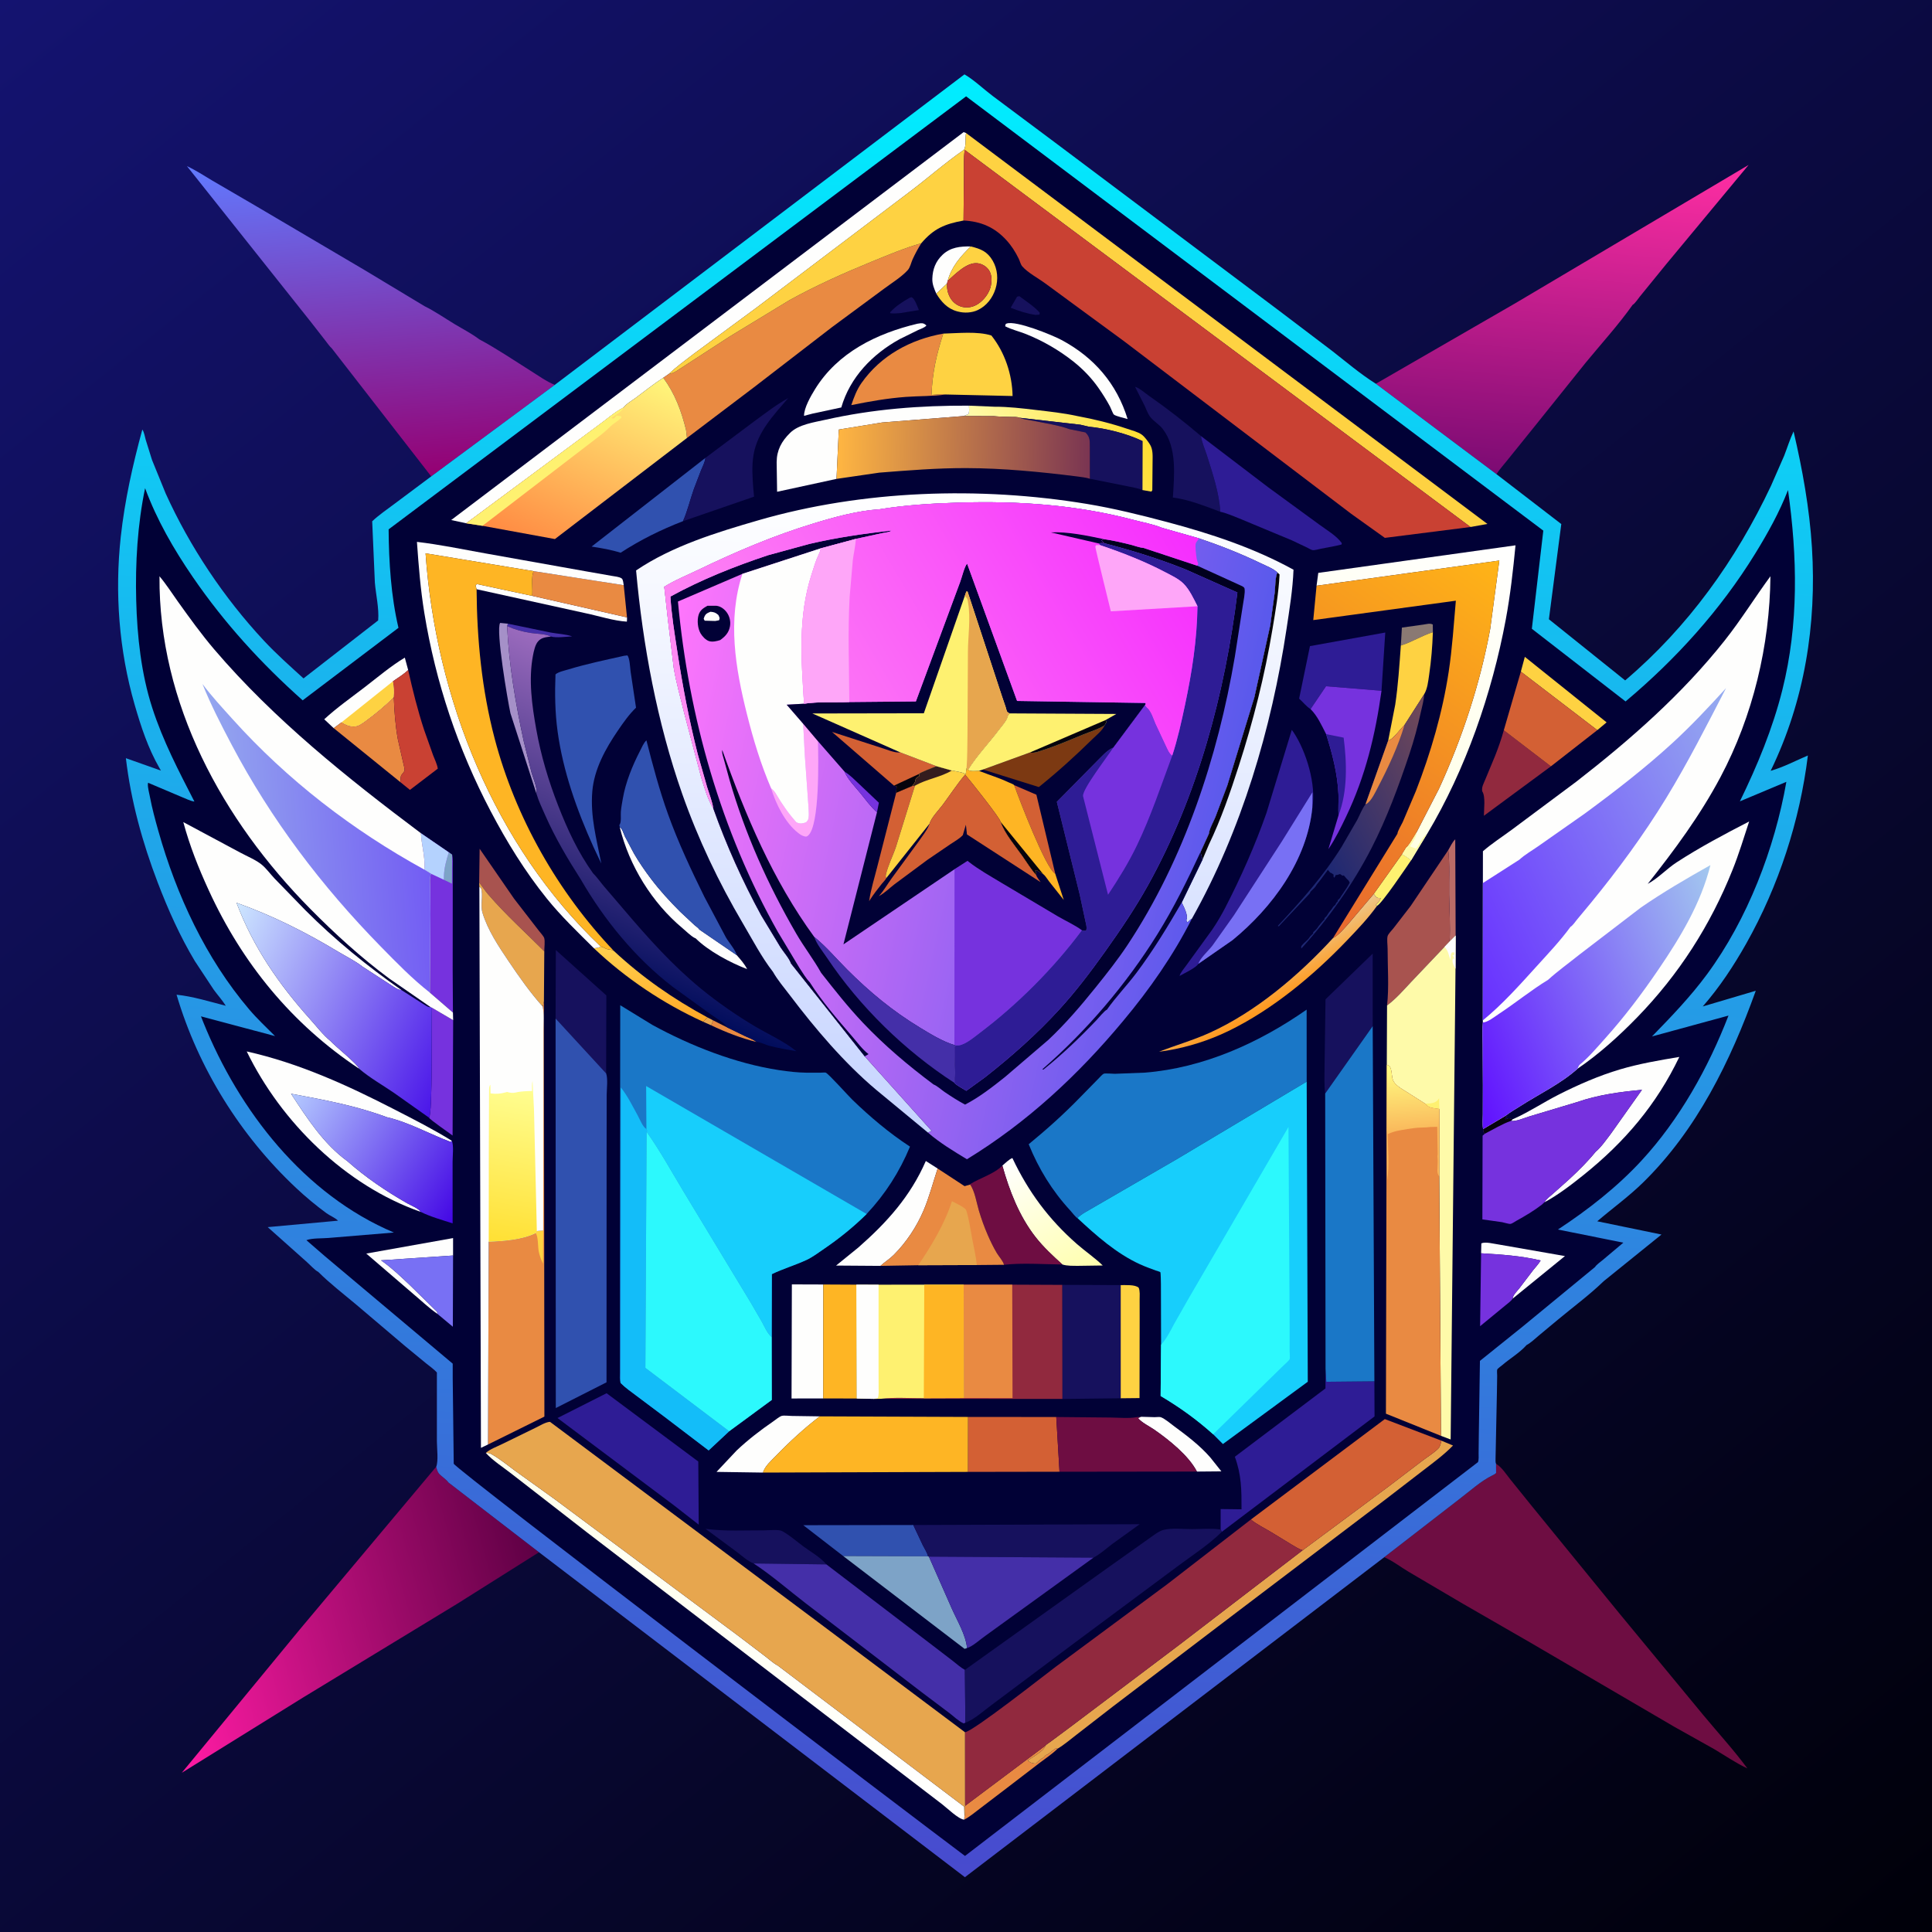<svg version="1.1" xmlns="http://www.w3.org/2000/svg" style="display: block;" viewBox="0 0 2048 2048" width="1024" height="1024">
<rect x="0" y="0" width="2048" height="2048" fill="#333333" stroke="none"/>
<defs>
	<linearGradient id="Gradient1" gradientUnits="userSpaceOnUse" x1="1926.75" y1="2143.94" x2="120.253" y2="-96.942">
		<stop class="stop0" offset="0" stop-opacity="1" stop-color="rgb(0,0,9)"/>
		<stop class="stop1" offset="1" stop-opacity="1" stop-color="rgb(20,19,112)"/>
	</linearGradient>
	<linearGradient id="Gradient2" gradientUnits="userSpaceOnUse" x1="570.949" y1="1648.4" x2="163.236" y2="1762.32">
		<stop class="stop0" offset="0" stop-opacity="1" stop-color="rgb(94,0,68)"/>
		<stop class="stop1" offset="1" stop-opacity="1" stop-color="rgb(255,27,164)"/>
	</linearGradient>
	<linearGradient id="Gradient3" gradientUnits="userSpaceOnUse" x1="1635.67" y1="505.586" x2="1666.91" y2="160.426">
		<stop class="stop0" offset="0" stop-opacity="1" stop-color="rgb(124,11,115)"/>
		<stop class="stop1" offset="1" stop-opacity="1" stop-color="rgb(255,46,163)"/>
	</linearGradient>
	<linearGradient id="Gradient4" gradientUnits="userSpaceOnUse" x1="411.019" y1="507.751" x2="382.82" y2="162.086">
		<stop class="stop0" offset="0" stop-opacity="1" stop-color="rgb(149,0,114)"/>
		<stop class="stop1" offset="1" stop-opacity="1" stop-color="rgb(97,122,255)"/>
	</linearGradient>
	<linearGradient id="Gradient5" gradientUnits="userSpaceOnUse" x1="971.237" y1="1987.06" x2="1044.01" y2="79.802">
		<stop class="stop0" offset="0" stop-opacity="1" stop-color="rgb(72,74,206)"/>
		<stop class="stop1" offset="1" stop-opacity="1" stop-color="rgb(0,238,255)"/>
	</linearGradient>
	<linearGradient id="Gradient6" gradientUnits="userSpaceOnUse" x1="696.634" y1="1084.62" x2="689.291" y2="1004.57">
		<stop class="stop0" offset="0" stop-opacity="1" stop-color="rgb(255,169,40)"/>
		<stop class="stop1" offset="1" stop-opacity="1" stop-color="rgb(255,206,76)"/>
	</linearGradient>
	<linearGradient id="Gradient7" gradientUnits="userSpaceOnUse" x1="1205.72" y1="440.124" x2="1049.78" y2="505.874">
		<stop class="stop0" offset="0" stop-opacity="1" stop-color="rgb(255,221,49)"/>
		<stop class="stop1" offset="1" stop-opacity="1" stop-color="rgb(255,253,175)"/>
	</linearGradient>
	<linearGradient id="Gradient8" gradientUnits="userSpaceOnUse" x1="1372.19" y1="1050.09" x2="1349.82" y2="1011.39">
		<stop class="stop0" offset="0" stop-opacity="1" stop-color="rgb(255,154,33)"/>
		<stop class="stop1" offset="1" stop-opacity="1" stop-color="rgb(237,198,137)"/>
	</linearGradient>
	<linearGradient id="Gradient9" gradientUnits="userSpaceOnUse" x1="1140.8" y1="1349.57" x2="1081.66" y2="1225.4">
		<stop class="stop0" offset="0" stop-opacity="1" stop-color="rgb(255,255,176)"/>
		<stop class="stop1" offset="1" stop-opacity="1" stop-color="rgb(255,255,255)"/>
	</linearGradient>
	<linearGradient id="Gradient10" gradientUnits="userSpaceOnUse" x1="1535.05" y1="806.94" x2="1387.21" y2="879.836">
		<stop class="stop0" offset="0" stop-opacity="1" stop-color="rgb(112,72,89)"/>
		<stop class="stop1" offset="1" stop-opacity="1" stop-color="rgb(30,40,115)"/>
	</linearGradient>
	<linearGradient id="Gradient11" gradientUnits="userSpaceOnUse" x1="512.854" y1="1675" x2="1049.21" y2="1809.76">
		<stop class="stop0" offset="0" stop-opacity="1" stop-color="rgb(255,255,235)"/>
		<stop class="stop1" offset="1" stop-opacity="1" stop-color="rgb(255,255,255)"/>
	</linearGradient>
	<linearGradient id="Gradient12" gradientUnits="userSpaceOnUse" x1="1400.82" y1="846.576" x2="1558.21" y2="555.759">
		<stop class="stop0" offset="0" stop-opacity="1" stop-color="rgb(255,255,228)"/>
		<stop class="stop1" offset="1" stop-opacity="1" stop-color="rgb(255,255,255)"/>
	</linearGradient>
	<linearGradient id="Gradient13" gradientUnits="userSpaceOnUse" x1="628.635" y1="1031.49" x2="749.459" y2="744.292">
		<stop class="stop0" offset="0" stop-opacity="1" stop-color="rgb(0,12,91)"/>
		<stop class="stop1" offset="1" stop-opacity="1" stop-color="rgb(157,108,191)"/>
	</linearGradient>
	<linearGradient id="Gradient14" gradientUnits="userSpaceOnUse" x1="495.942" y1="1267.14" x2="311.903" y2="1155.23">
		<stop class="stop0" offset="0" stop-opacity="1" stop-color="rgb(68,8,229)"/>
		<stop class="stop1" offset="1" stop-opacity="1" stop-color="rgb(180,202,255)"/>
	</linearGradient>
	<linearGradient id="Gradient15" gradientUnits="userSpaceOnUse" x1="887.331" y1="471.327" x2="1154.72" y2="478.312">
		<stop class="stop0" offset="0" stop-opacity="1" stop-color="rgb(255,182,66)"/>
		<stop class="stop1" offset="1" stop-opacity="1" stop-color="rgb(122,53,82)"/>
	</linearGradient>
	<linearGradient id="Gradient16" gradientUnits="userSpaceOnUse" x1="584.2" y1="589.188" x2="675.375" y2="387.511">
		<stop class="stop0" offset="0" stop-opacity="1" stop-color="rgb(255,139,67)"/>
		<stop class="stop1" offset="1" stop-opacity="1" stop-color="rgb(255,247,123)"/>
	</linearGradient>
	<linearGradient id="Gradient17" gradientUnits="userSpaceOnUse" x1="1569.34" y1="581.481" x2="1323.22" y2="928.641">
		<stop class="stop0" offset="0" stop-opacity="1" stop-color="rgb(255,180,23)"/>
		<stop class="stop1" offset="1" stop-opacity="1" stop-color="rgb(231,103,47)"/>
	</linearGradient>
	<linearGradient id="Gradient18" gradientUnits="userSpaceOnUse" x1="480.529" y1="1127.52" x2="226.354" y2="1010.56">
		<stop class="stop0" offset="0" stop-opacity="1" stop-color="rgb(75,22,233)"/>
		<stop class="stop1" offset="1" stop-opacity="1" stop-color="rgb(205,231,255)"/>
	</linearGradient>
	<linearGradient id="Gradient19" gradientUnits="userSpaceOnUse" x1="1497.61" y1="1199.44" x2="1493.53" y2="1129.74">
		<stop class="stop0" offset="0" stop-opacity="1" stop-color="rgb(250,184,91)"/>
		<stop class="stop1" offset="1" stop-opacity="1" stop-color="rgb(255,253,130)"/>
	</linearGradient>
	<linearGradient id="Gradient20" gradientUnits="userSpaceOnUse" x1="528.141" y1="1317.7" x2="557.098" y2="1144.84">
		<stop class="stop0" offset="0" stop-opacity="1" stop-color="rgb(255,224,52)"/>
		<stop class="stop1" offset="1" stop-opacity="1" stop-color="rgb(255,255,149)"/>
	</linearGradient>
	<linearGradient id="Gradient21" gradientUnits="userSpaceOnUse" x1="1011.77" y1="1199.52" x2="1023.48" y2="523.06">
		<stop class="stop0" offset="0" stop-opacity="1" stop-color="rgb(198,212,255)"/>
		<stop class="stop1" offset="1" stop-opacity="1" stop-color="rgb(255,255,255)"/>
	</linearGradient>
	<linearGradient id="Gradient22" gradientUnits="userSpaceOnUse" x1="234.574" y1="900.972" x2="450.938" y2="885.416">
		<stop class="stop0" offset="0" stop-opacity="1" stop-color="rgb(147,165,239)"/>
		<stop class="stop1" offset="1" stop-opacity="1" stop-color="rgb(115,93,243)"/>
	</linearGradient>
	<linearGradient id="Gradient23" gradientUnits="userSpaceOnUse" x1="1870.89" y1="825.863" x2="1528.11" y2="986.137">
		<stop class="stop0" offset="0" stop-opacity="1" stop-color="rgb(149,171,239)"/>
		<stop class="stop1" offset="1" stop-opacity="1" stop-color="rgb(104,47,255)"/>
	</linearGradient>
	<linearGradient id="Gradient24" gradientUnits="userSpaceOnUse" x1="1843.23" y1="997.612" x2="1540.9" y2="1114.73">
		<stop class="stop0" offset="0" stop-opacity="1" stop-color="rgb(163,200,239)"/>
		<stop class="stop1" offset="1" stop-opacity="1" stop-color="rgb(96,16,255)"/>
	</linearGradient>
	<linearGradient id="Gradient25" gradientUnits="userSpaceOnUse" x1="1289.51" y1="929.694" x2="684.11" y2="800.519">
		<stop class="stop0" offset="0" stop-opacity="1" stop-color="rgb(89,89,236)"/>
		<stop class="stop1" offset="1" stop-opacity="1" stop-color="rgb(255,117,252)"/>
	</linearGradient>
	<linearGradient id="Gradient26" gradientUnits="userSpaceOnUse" x1="1092.25" y1="555.709" x2="961.203" y2="1153.9">
		<stop class="stop0" offset="0" stop-opacity="1" stop-color="rgb(0,0,30)"/>
		<stop class="stop1" offset="1" stop-opacity="1" stop-color="rgb(1,1,55)"/>
	</linearGradient>
	<linearGradient id="Gradient27" gradientUnits="userSpaceOnUse" x1="748.089" y1="843.295" x2="1254" y2="544.59">
		<stop class="stop0" offset="0" stop-opacity="1" stop-color="rgb(255,146,242)"/>
		<stop class="stop1" offset="1" stop-opacity="1" stop-color="rgb(246,45,254)"/>
	</linearGradient>
</defs>
<path transform="translate(0,0)" fill="url(#Gradient1)" d="M -0 -0 L 2048 0 L 2048 2048 L -0 2048 L -0 -0 z"/>
<path transform="translate(0,0)" fill="url(#Gradient2)" d="M 317.88 1727.17 L 462.403 1554.82 C 463.055 1557.57 463.716 1560.24 465.61 1562.42 C 467.137 1564.18 474.819 1569.81 475.078 1571.26 L 571.376 1645.45 L 484.915 1699.92 L 321.181 1799.48 L 192.69 1879.24 L 317.88 1727.17 z"/>
<path transform="translate(0,0)" fill="rgb(110,13,66)" d="M 1585.87 1551.65 C 1592.13 1555.49 1596.32 1562.4 1600.88 1568.09 L 1624.17 1596.96 L 1715.94 1709.49 L 1805.42 1817.87 C 1820.94 1836.6 1837.89 1855.02 1852.29 1874.58 C 1839.9 1868.81 1828.7 1861 1816.95 1854.05 L 1775.16 1830.65 L 1622.06 1741.11 L 1550.54 1699.91 L 1493 1666.03 C 1484.85 1661.19 1476.02 1654.31 1467.35 1650.71 L 1547.55 1588.66 C 1557.91 1580.77 1570.03 1569.82 1581.67 1564.16 C 1583.32 1563.36 1584.56 1562.75 1585.94 1561.5 L 1585.87 1551.65 z"/>
<path transform="translate(0,0)" fill="url(#Gradient3)" d="M 1606.32 321.438 L 1853.59 174.843 L 1766.26 280.026 L 1738.19 314.517 C 1736.59 316.464 1732.82 322.18 1730.71 323.086 C 1715.67 344.33 1697.69 364.077 1681.12 384.179 L 1625.98 452.95 L 1598.06 487.579 C 1594.18 492.538 1589.68 497.345 1586.31 502.639 L 1458.48 406.782 L 1606.32 321.438 z"/>
<path transform="translate(0,0)" fill="url(#Gradient4)" d="M 329.318 341.036 L 198.186 176.131 C 207.529 180.424 216.317 186.256 225.164 191.493 L 270.041 217.65 L 386.945 286.573 L 449.941 324.517 C 460.929 329.909 471.326 337.165 481.801 343.515 C 490.317 348.679 500.074 353.604 507.92 359.638 C 526.56 369.541 544.441 381.767 562.346 392.989 C 570.589 398.156 579.069 404.291 588.068 408.01 L 457.124 505.003 L 351.641 369.18 C 349.248 367.114 347.043 363.676 345.027 361.186 L 329.318 341.036 z"/>
<path transform="translate(0,0)" fill="url(#Gradient5)" d="M 588.068 408.01 L 1022.36 78.856 C 1032.48 84.675 1042.62 94.468 1052.07 101.578 L 1120.94 153.015 L 1354.61 328.393 L 1411.91 371.832 C 1426.75 383.408 1441.65 396.144 1457.54 406.199 L 1458.48 406.782 L 1586.31 502.639 L 1655.03 555.501 L 1641.9 656.43 L 1722.74 721.26 C 1789.29 664.792 1840.21 593.73 1877.33 514.985 L 1891.29 483.104 C 1894.6 474.571 1897.36 465.598 1901.26 457.327 C 1910.68 497.584 1918.17 539.057 1920.74 580.362 C 1925.83 662.169 1912.89 743.108 1876.97 817.108 C 1890.9 813.083 1903.17 806.519 1916.43 800.835 C 1907.95 870.049 1885.41 939.288 1851.16 1000.07 C 1837.84 1023.71 1822.89 1046.42 1805 1066.88 L 1861.2 1050.25 C 1834.43 1124.73 1798.54 1198.18 1741.17 1254.05 C 1726.05 1268.78 1709.12 1280.93 1693.16 1294.61 L 1761.24 1308.66 L 1699.86 1358.22 C 1684.83 1372.8 1667.25 1385.73 1651.14 1399.15 L 1631.09 1415.84 C 1627.01 1419.24 1622.82 1423.38 1618.14 1425.88 L 1617.19 1426.93 C 1610.34 1434.32 1600.43 1440.25 1592.68 1446.9 C 1591.72 1447.72 1587.56 1450.69 1587.15 1451.7 C 1586.67 1452.9 1587.08 1456.92 1587.06 1458.31 L 1586.8 1475.6 L 1585.35 1545.92 C 1585.37 1547.46 1585.13 1550.33 1585.87 1551.65 L 1585.94 1561.5 C 1584.56 1562.75 1583.32 1563.36 1581.67 1564.16 C 1570.03 1569.82 1557.91 1580.77 1547.55 1588.66 L 1467.35 1650.71 L 1022.85 1989.91 L 571.376 1645.45 L 475.078 1571.26 C 474.819 1569.81 467.137 1564.18 465.61 1562.42 C 463.716 1560.24 463.055 1557.57 462.403 1554.82 C 464.863 1548.92 463.134 1534.85 463.122 1528.05 L 463.119 1454.89 C 460.004 1451.38 455.379 1448.25 451.749 1445.27 L 429.712 1427.15 L 377.317 1382.69 C 363.931 1371.44 349.73 1360.59 337.351 1348.24 C 333.555 1346.37 328.54 1340.64 325.223 1337.75 L 283.789 1300.81 L 358.343 1293.97 C 355.293 1290.85 349.683 1288.68 346.013 1285.99 C 334.751 1277.74 323.992 1268.77 313.809 1259.22 C 254.811 1203.88 210.059 1132.02 187.164 1054.44 C 204.38 1056.17 222.553 1061.88 239.36 1066.16 C 235.682 1060.28 230.773 1054.88 226.656 1049.25 L 206.552 1018.81 C 190.825 992.597 178.169 964.216 167.254 935.705 C 150.991 893.226 138.763 848.963 133.439 803.705 L 170.633 816.874 L 169.14 814.34 C 156.929 793.154 149.47 770.36 142.734 747 C 126.156 689.509 121.522 628.471 128.023 569 C 132.245 530.365 140.688 492.779 150.882 455.344 C 152.856 458.198 153.477 462.762 154.453 466.161 L 161.128 487.531 L 175.644 523.164 C 201.354 579.794 237.331 633.655 279.783 679.167 C 293.01 693.348 307.423 706.093 321.731 719.143 L 400.868 657.667 C 401.986 645.251 398.396 630.048 397.37 617.5 L 394.542 552.576 C 401.625 545.913 410.035 540.203 417.815 534.352 L 457.124 505.003 L 588.068 408.01 z"/>
<path transform="translate(0,0)" fill="rgb(1,1,54)" d="M 344.001 1331.29 L 324.773 1314.64 C 331.019 1312.3 341.431 1312.89 348.275 1312.28 L 417.536 1306.53 C 322.407 1266.33 253.523 1177.77 215.565 1083.78 L 213.049 1077.38 L 291.545 1098.3 C 282.335 1089.04 272.578 1079.95 264.118 1069.99 C 218.117 1015.85 187.092 948.933 167.889 880.938 C 164.473 868.842 161.151 856.594 158.83 844.235 C 158.108 840.391 156.607 835.085 156.745 831.232 L 157.003 829.767 L 192.42 844.777 C 196.58 846.406 201.737 849.114 206.082 849.691 C 189.292 817.045 172.79 785.536 161.41 750.386 C 149.659 714.093 145.385 674.425 144.381 636.425 C 143.344 597.186 145.773 556.014 153.809 517.487 C 166.174 551.109 184.281 582.404 204.505 611.88 C 237.902 660.553 276.773 703.167 320.832 742.387 L 422.395 665.522 C 414.475 631.93 412.208 595.613 411.954 561.134 L 1024.11 102.133 L 1635.97 562.479 L 1623.82 666.535 L 1723.16 743.557 C 1776.61 698.723 1823.83 646.497 1860.48 587.026 C 1873.77 565.463 1886.21 543.147 1895.37 519.49 C 1905.31 590.121 1906.84 661.624 1889.36 731.368 C 1879.08 772.413 1862.85 811.492 1844.36 849.455 L 1893.62 828.793 C 1881.23 899.46 1852.4 974.6 1809.55 1032.71 C 1792.03 1056.47 1771.74 1077.57 1751.17 1098.68 L 1832.27 1076.57 C 1810.82 1132.03 1780.4 1186.64 1739.9 1230.47 C 1714.02 1258.48 1683.26 1282.46 1651.46 1303.36 L 1720.81 1317.28 L 1699.02 1335.62 C 1696.55 1337.76 1692.43 1340.45 1690.79 1343.09 L 1613.86 1406.39 L 1568.79 1442.59 L 1567.59 1521.77 L 1567.39 1540.44 C 1567.36 1543.41 1567.76 1547.13 1566.72 1549.91 L 1022.93 1967.39 C 971.692 1929.06 482.62 1557.35 480.98 1551.57 L 479.905 1461.43 L 479.897 1445.53 L 344.001 1331.29 z"/>
<path transform="translate(0,0)" fill="rgb(231,166,78)" d="M 750.034 1078.57 L 755.973 1081.63 C 755.332 1083.42 754.757 1085.2 753.893 1086.89 L 745.452 1083.11 C 746.809 1081.41 748.436 1080.04 750.034 1078.57 z"/>
<path transform="translate(0,0)" fill="rgb(233,138,66)" d="M 755.973 1081.63 L 771.084 1089.24 L 789.93 1098.38 C 793.782 1100.17 798.563 1101.85 801.866 1104.52 C 785.944 1100.73 768.692 1093.91 753.893 1086.89 C 754.757 1085.2 755.332 1083.42 755.973 1081.63 z"/>
<path transform="translate(0,0)" fill="rgb(68,47,168)" d="M 538.324 661.13 L 583.741 670.522 C 591.014 671.88 599.592 672.18 606.48 674.589 C 600.414 674.872 589.66 676.421 584.074 674.725 C 577.928 671.781 569.243 671.989 562.5 670.948 C 553.865 669.616 545.534 667.266 537.571 663.698 L 538.324 661.13 z"/>
<path transform="translate(0,0)" fill="rgb(22,17,93)" d="M 964.51 315.5 L 966.345 315.067 C 969.903 316.715 972.349 324.929 974.079 328.673 L 954.251 331.905 C 950.758 332.108 946.932 332.646 943.5 331.968 L 943.719 330.883 C 949.766 324.345 956.81 319.853 964.51 315.5 z"/>
<path transform="translate(0,0)" fill="rgb(22,17,93)" d="M 1078.14 314.5 L 1080.54 313.935 C 1087.75 319.424 1096.21 324.696 1102.19 331.5 L 1101.87 333.5 L 1097.75 333.81 C 1088.55 332.461 1079.98 329.629 1071.36 326.232 L 1078.14 314.5 z"/>
<path transform="translate(0,0)" fill="rgb(138,121,115)" d="M 1484.95 684.277 L 1486.07 665.276 L 1508.86 662.082 C 1512.21 661.645 1515.81 660.356 1518.8 662 L 1518.91 670.162 C 1507.2 673.73 1496.78 680.686 1484.95 684.277 z"/>
<path transform="translate(0,0)" fill="rgb(254,241,112)" d="M 1456.26 947.562 L 1486.22 905.404 C 1489.51 907.406 1493.04 909.265 1495.82 911.944 C 1491.37 918.503 1464.67 958.191 1459.71 960.246 L 1458.42 959.429 C 1459.89 957.556 1463.5 954.295 1463.5 952 L 1461.48 951.974 C 1458.62 951.662 1457.85 949.665 1456.26 947.562 z"/>
<path transform="translate(0,0)" fill="rgb(186,107,103)" d="M 1535.2 901.212 C 1537.28 897.786 1539.67 892.303 1542.62 889.729 L 1543.06 991.681 L 1536.62 998.082 C 1537.59 981.359 1536.33 964.691 1536.11 947.996 C 1535.9 932.55 1536.92 916.551 1535.2 901.212 z"/>
<path transform="translate(0,0)" fill="rgb(254,254,253)" d="M 992.513 311.254 C 990.291 306.179 988.12 301.134 988.301 295.457 C 988.622 285.381 991.796 277.062 999.127 270.097 C 1007.62 262.03 1017.98 261.067 1029.1 261.247 C 1018.19 271.822 1008.64 282.708 1004.59 297.707 L 1003.88 300.571 L 992.513 311.254 z"/>
<path transform="translate(0,0)" fill="rgb(254,254,253)" d="M 505.201 624.609 L 504.117 620.5 L 505.5 619.102 L 564.08 631.628 L 664.654 654.446 C 664.759 655.993 664.624 657.424 664.5 658.966 C 650.712 658.191 634.634 652.944 621 650.093 L 505.201 624.609 z"/>
<path transform="translate(0,0)" fill="rgb(233,138,66)" d="M 1108.19 1850.42 L 1107.54 1851.99 C 1105.28 1856.83 1094.16 1862.79 1089.5 1866.2 C 1092.1 1868.72 1094.54 1869.21 1098 1869.5 L 1098.8 1868.66 L 1104.25 1864.13 C 1107.99 1860.94 1101.04 1866.79 1106.25 1863.01 L 1108.5 1860.51 L 1110.01 1860.01 C 1113.53 1858.02 1115.98 1854.97 1119.9 1853.07 L 1121.09 1853.69 C 1115.57 1859.2 1108.5 1863.8 1102.3 1868.55 L 1068 1894.85 L 1038.49 1917.35 C 1033.3 1921.26 1027.79 1926 1022.03 1928.93 L 1022.35 1925 C 1023.5 1923.87 1022.97 1916.32 1022.99 1914.29 L 1108.19 1850.42 z"/>
<path transform="translate(0,0)" fill="url(#Gradient6)" d="M 636.941 1003.47 C 640.804 1004.33 641.918 1006.31 646.472 1006.59 C 648.14 1006.7 649.39 1007.42 650.857 1008.16 C 681.219 1036.37 713.624 1058.86 750.034 1078.57 C 748.436 1080.04 746.809 1081.41 745.452 1083.11 C 703.493 1064.12 662.888 1036.9 629.533 1005.14 C 632.45 1004.97 634.254 1004.61 636.941 1003.47 z"/>
<path transform="translate(0,0)" fill="rgb(165,144,200)" d="M 568.595 841.13 L 541.079 756.064 C 538.306 743.435 525.32 667.885 530.15 660.33 L 538.324 661.13 L 537.571 663.698 C 539.412 704.214 546.569 746.034 555.171 785.68 L 563.344 818.557 C 565.09 824.766 569.762 834.936 568.595 841.13 z"/>
<path transform="translate(0,0)" fill="rgb(254,254,253)" d="M 1570.03 1328.52 L 1570.29 1318 C 1574.8 1316.01 1583.54 1318.56 1588.73 1319.23 L 1658.92 1331.48 L 1603.4 1376.67 C 1603.87 1372.6 1608.07 1368.86 1610.61 1365.59 L 1625.13 1346.5 C 1627.75 1343.16 1631.08 1339.83 1633.15 1336.14 C 1612.2 1331.11 1591.45 1329.85 1570.03 1328.52 z"/>
<path transform="translate(0,0)" fill="rgb(254,210,66)" d="M 1029.1 261.247 C 1039.58 263.811 1046.62 266.53 1052.33 276.403 C 1057.51 285.344 1058.38 296.206 1055.33 306 C 1052.29 315.734 1045.85 324.264 1036.5 328.668 C 1030.17 331.651 1022.25 332.061 1015.5 330.254 L 1014.21 329.916 C 1004.26 327.154 997.679 319.757 992.513 311.254 L 1003.88 300.571 C 1003.75 306.333 1004.45 310.477 1007.27 315.59 C 1009.97 320.477 1014.67 324.069 1020.15 325.348 C 1025.82 326.672 1031.48 325.499 1036.36 322.437 C 1043.09 318.212 1049.09 310.212 1050.46 302.368 C 1051.43 296.885 1051.38 290.609 1047.98 285.928 C 1045.17 282.051 1040.49 279.422 1035.73 279.022 C 1024.57 278.084 1012.47 290.764 1004.59 297.707 C 1008.64 282.708 1018.19 271.822 1029.1 261.247 z"/>
<path transform="translate(0,0)" fill="rgb(254,210,66)" d="M 1612.16 711.941 L 1616.38 696.279 L 1703.07 765.744 L 1693.21 773.969 L 1612.16 711.941 z"/>
<path transform="translate(0,0)" fill="rgb(254,254,253)" d="M 1209.62 1501.83 L 1223.95 1502.26 C 1225.39 1502.27 1229.29 1501.82 1230.54 1502.3 C 1234.97 1503.98 1240.74 1509.01 1244.61 1511.86 C 1258.15 1521.84 1271.92 1532.27 1283.01 1545.01 L 1294.69 1559.69 L 1268.79 1559.92 C 1260.05 1542.98 1239.11 1526.3 1223.64 1515.55 C 1218.57 1512.03 1210.03 1507.92 1206.3 1503.18 L 1209.62 1501.83 z"/>
<path transform="translate(0,0)" fill="rgb(254,254,253)" d="M 463.673 1392.74 C 454.857 1386.76 446.73 1378.87 438.535 1372.02 L 388.269 1328.83 L 480.28 1312.42 L 480.273 1330.9 L 403.891 1336.01 L 404.9 1336.71 C 415.214 1343.94 424.699 1353.07 433.871 1361.69 L 463.376 1390.61 L 463.673 1392.74 z"/>
<path transform="translate(0,0)" fill="rgb(201,65,51)" d="M 1004.59 297.707 C 1012.47 290.764 1024.57 278.084 1035.73 279.022 C 1040.49 279.422 1045.17 282.051 1047.98 285.928 C 1051.38 290.609 1051.43 296.885 1050.46 302.368 C 1049.09 310.212 1043.09 318.212 1036.36 322.437 C 1031.48 325.499 1025.82 326.672 1020.15 325.348 C 1014.67 324.069 1009.97 320.477 1007.27 315.59 C 1004.45 310.477 1003.75 306.333 1003.88 300.571 L 1004.59 297.707 z"/>
<path transform="translate(0,0)" fill="rgb(254,254,253)" d="M 656.99 876.915 C 659.588 878.211 661.081 883.874 662.398 886.627 L 672.032 904.759 C 677.4 914.005 683.625 923.044 690.073 931.571 C 699.401 943.905 710.175 955.663 721.121 966.58 L 736.25 980.695 C 737.455 981.75 740.642 983.883 741.228 985.305 L 781.023 1012.55 C 785.171 1017.28 789.109 1021.67 791.999 1027.31 C 773.899 1020.37 751.076 1008.22 737.279 994.578 L 736.419 994.293 C 732.074 992.027 727.224 987.043 723.394 983.846 C 691.262 957.026 666.899 917.612 656.99 876.915 z"/>
<path transform="translate(0,0)" fill="rgb(168,83,79)" d="M 507.934 935.475 L 508.447 899.737 L 544.956 952.66 L 571.258 986.664 C 572.74 988.679 576.259 992.29 576.889 994.412 C 577.89 997.786 576.95 1004.71 576.972 1008.46 C 557.025 988.565 536.231 969.782 517.74 948.433 C 514.174 944.315 511.312 939.733 507.934 935.475 z"/>
<path transform="translate(0,0)" fill="rgb(254,254,253)" d="M 1066.05 343.5 L 1066.98 343.01 C 1076.83 339.346 1115.46 355.161 1125.19 360.365 C 1159.76 378.862 1183.79 406.648 1195.32 444.209 C 1191.94 443.057 1183.27 441.416 1180.74 439.456 C 1179.83 438.756 1177.47 432.474 1176.65 430.941 C 1172.96 424.061 1168.71 417.324 1164.22 410.937 C 1157 400.633 1147.84 391.166 1138 383.36 C 1122.81 371.306 1105.71 361.378 1087.7 354.164 C 1080.47 351.267 1072.37 349.406 1065.5 345.854 L 1066.05 343.5 z"/>
<path transform="translate(0,0)" fill="url(#Gradient7)" d="M 1027.11 430.014 L 1054.12 431.145 C 1068.73 431.076 1083.62 432.871 1098.12 434.574 C 1112.61 436.277 1127.37 437.851 1141.63 440.968 C 1159.89 444.354 1177.62 448.672 1195.2 454.648 C 1199.8 456.211 1206.11 457.774 1210.11 460.573 C 1213.34 462.831 1216.73 467.632 1218.86 470.939 C 1222.46 476.542 1221.79 483.534 1221.77 489.902 L 1221.5 519.628 L 1220.5 521.131 L 1210.94 519.466 L 1211.05 467.521 C 1194.41 459.551 1172.52 454.079 1154.13 452.301 L 1145.3 450.225 L 1080.76 442.837 C 1078.11 441.647 1074.13 442.035 1071.19 441.955 C 1065.21 441.794 1059.24 441.698 1053.28 441.111 L 1021.33 441.047 L 1026.5 438.986 C 1027.84 436.374 1027.22 432.88 1027.11 430.014 z"/>
<path transform="translate(0,0)" fill="rgb(254,254,253)" d="M 353.764 771.89 L 343.698 762.468 C 356.935 750.253 372.342 739.41 386.642 728.427 C 400.434 717.834 414.232 706.065 429.119 697.105 L 432.687 710.307 C 427.851 714.756 421.991 718.453 416.569 722.169 C 417.793 728.127 417.944 732.877 417.447 738.987 C 408.319 748.104 398.178 756.565 387.755 764.174 C 383.947 766.953 380.064 770.121 375.143 770.146 C 370.142 770.171 366.141 768.374 362.019 765.716 L 353.764 771.89 z"/>
<path transform="translate(0,0)" fill="rgb(254,210,66)" d="M 362.019 765.716 L 416.569 722.169 C 417.793 728.127 417.944 732.877 417.447 738.987 C 408.319 748.104 398.178 756.565 387.755 764.174 C 383.947 766.953 380.064 770.121 375.143 770.146 C 370.142 770.171 366.141 768.374 362.019 765.716 z"/>
<path transform="translate(0,0)" fill="rgb(254,210,66)" d="M 1187.93 1362.25 C 1193.12 1362.4 1203.09 1361.51 1207.05 1365 C 1208.61 1368.77 1208.05 1373.36 1208.06 1377.38 L 1208.09 1397.87 L 1207.95 1482.03 L 1187.94 1482.24 L 1187.93 1362.25 z"/>
<path transform="translate(0,0)" fill="url(#Gradient8)" d="M 1456.26 947.562 C 1457.85 949.665 1458.62 951.662 1461.48 951.974 L 1463.5 952 C 1463.5 954.295 1459.89 957.556 1458.42 959.429 L 1459.71 960.246 C 1450.47 973.241 1439.03 985.206 1428.02 996.723 C 1392.26 1034.12 1348.91 1070.28 1302.11 1092.96 C 1281.93 1102.75 1259.43 1109.96 1237.28 1113.6 L 1228.6 1114.9 C 1246.45 1107.9 1264.94 1102.69 1282.45 1094.73 C 1331.34 1072.51 1376.77 1033.92 1413.01 994.454 C 1419.43 990.903 1424.31 984.787 1429.19 979.404 L 1456.26 947.562 z"/>
<path transform="translate(0,0)" fill="rgb(254,210,66)" d="M 1484.95 684.277 C 1496.78 680.686 1507.2 673.73 1518.91 670.162 C 1518.39 685.33 1517.19 700.167 1514.98 715.181 C 1513.96 722.037 1513.25 730.015 1509.61 736.051 L 1488.74 768.685 C 1484.72 772.324 1476.13 784.636 1471.56 784.951 L 1478.99 747.049 C 1482.09 726.243 1483.42 705.239 1484.95 684.277 z"/>
<path transform="translate(0,0)" fill="rgb(254,254,253)" d="M 808.741 1560.99 L 759.56 1560.27 L 780.795 1537.66 C 792.651 1526.43 806.26 1515.91 819.731 1506.69 C 821.901 1505.21 826.222 1501.6 828.628 1500.91 C 831.11 1500.21 836.519 1500.95 839.252 1500.96 L 868.984 1501.4 C 852.38 1514.19 837.181 1528.08 822.618 1543.14 C 817.57 1548.36 810.987 1553.92 808.741 1560.99 z"/>
<path transform="translate(0,0)" fill="rgb(120,112,244)" d="M 463.673 1392.74 L 463.376 1390.61 L 433.871 1361.69 C 424.699 1353.07 415.214 1343.94 404.9 1336.71 L 403.891 1336.01 L 480.273 1330.9 L 480.028 1406.41 L 463.673 1392.74 z"/>
<path transform="translate(0,0)" fill="rgb(118,50,222)" d="M 457.819 1068.2 L 480.369 1081.43 L 479.766 1203.72 C 476.311 1200.96 455.973 1187.16 454.807 1184.78 C 458.805 1180.2 457.273 1082.79 457.819 1068.2 z"/>
<path transform="translate(0,0)" fill="rgb(118,50,222)" d="M 1570.03 1328.52 C 1591.45 1329.85 1612.2 1331.11 1633.15 1336.14 C 1631.08 1339.83 1627.75 1343.16 1625.13 1346.5 L 1610.61 1365.59 C 1608.07 1368.86 1603.87 1372.6 1603.4 1376.67 C 1602.17 1379 1598.01 1381.86 1595.97 1383.63 L 1568.98 1405.81 L 1570.03 1328.52 z"/>
<path transform="translate(0,0)" fill="rgb(22,17,93)" d="M 798.897 1657.33 C 792.439 1654.79 786.253 1649.04 780.712 1644.86 L 747.868 1620.59 L 749.888 1620.86 C 769.49 1623.35 790.222 1622.14 809.987 1622.22 C 814.309 1622.24 825.532 1621.11 828.959 1622.93 C 836.815 1627.12 844.966 1634.44 852.225 1639.71 C 860.107 1645.44 869.701 1650.84 876.005 1658.33 L 798.897 1657.33 z"/>
<path transform="translate(0,0)" fill="rgb(233,138,66)" d="M 362.019 765.716 C 366.141 768.374 370.142 770.171 375.143 770.146 C 380.064 770.121 383.947 766.953 387.755 764.174 C 398.178 756.565 408.319 748.104 417.447 738.987 C 417.986 754.239 419.067 768.644 421.747 783.709 L 427.566 809.262 C 427.979 810.959 429.272 815.658 428.716 817.177 C 428.047 819.006 425.734 820.671 425.08 822.5 C 424.481 824.177 424.621 827.274 424.442 829.135 L 353.764 771.89 L 362.019 765.716 z"/>
<path transform="translate(0,0)" fill="rgb(233,138,66)" d="M 565.733 605.462 L 661.173 620.316 L 664.654 654.446 L 564.08 631.628 C 565.008 624.652 562.683 611.251 565.733 605.462 z"/>
<path transform="translate(0,0)" fill="rgb(254,254,253)" d="M 972.485 343.156 L 976 342.66 C 979.122 342.571 979.735 343.143 982.044 345 C 980.178 347.366 976.09 348.561 973.321 349.819 L 953.572 359.558 C 924.746 375.476 901.032 399.982 891.802 431.93 L 861.407 438.426 L 852.325 440.803 C 852.193 432.399 859.656 419.529 864.004 412.5 C 888.129 373.498 929.419 353.446 972.485 343.156 z"/>
<path transform="translate(0,0)" fill="rgb(145,41,62)" d="M 1644.02 812.356 L 1572.99 864.753 C 1573 857.811 1574.92 844.336 1571.23 838.837 C 1570.34 834.486 1572.77 830.434 1574.39 826.48 L 1584.83 801.33 C 1588.35 792.413 1591.54 783.352 1594.09 774.11 L 1644.02 812.356 z"/>
<path transform="translate(0,0)" fill="url(#Gradient9)" d="M 1062.54 1235.6 C 1065.59 1233.12 1069.56 1228.9 1073.17 1227.57 C 1090.06 1263.33 1111.74 1292.52 1141.43 1318.59 C 1150.27 1326.35 1160.57 1333.31 1168.95 1341.47 L 1142.64 1341.84 C 1137.35 1341.76 1131.29 1342.05 1126.22 1340.42 C 1116.05 1331.23 1106.18 1322.12 1097.7 1311.29 C 1080.44 1289.24 1070.03 1262.34 1062.54 1235.6 z"/>
<path transform="translate(0,0)" fill="rgb(201,65,51)" d="M 432.687 710.307 C 437.431 731.588 442.723 752.768 449.51 773.5 L 459.064 800.459 C 460.723 804.887 463.444 810.154 464.068 814.813 L 434.56 837.323 L 424.442 829.135 C 424.621 827.274 424.481 824.177 425.08 822.5 C 425.734 820.671 428.047 819.006 428.716 817.177 C 429.272 815.658 427.979 810.959 427.566 809.262 L 421.747 783.709 C 419.067 768.644 417.986 754.239 417.447 738.987 C 417.944 732.877 417.793 728.127 416.569 722.169 C 421.991 718.453 427.851 714.756 432.687 710.307 z"/>
<path transform="translate(0,0)" fill="rgb(231,166,78)" d="M 507.934 935.475 C 511.312 939.733 514.174 944.315 517.74 948.433 C 536.231 969.782 557.025 988.565 576.972 1008.46 L 576.582 1061.42 L 575.302 1067.01 C 561.944 1052.06 550.422 1035.67 539.244 1019.07 C 528.545 1003.18 517.124 986.177 511.5 967.718 C 508.85 959.02 512.604 949.312 509.814 941 L 508.154 940.278 L 507.934 935.475 z"/>
<path transform="translate(0,0)" fill="rgb(22,17,93)" d="M 1080.76 442.837 L 1145.3 450.225 L 1154.13 452.301 C 1172.52 454.079 1194.41 459.551 1211.05 467.521 L 1210.94 519.466 C 1206.2 517.32 1200.33 516.62 1195.22 515.464 L 1155.32 507.501 L 1155.29 474.962 C 1155.13 468.043 1155.97 463.457 1150.67 458.396 L 1133.64 454.903 C 1122.07 450.662 1107.22 448.501 1095 446.025 C 1089.96 445.002 1085.62 444.79 1080.76 442.837 z"/>
<path transform="translate(0,0)" fill="rgb(48,81,175)" d="M 893.814 1649.47 L 851.523 1616.77 L 968.114 1616.58 L 978.237 1638.03 C 980.144 1641.81 982.76 1645.66 983.819 1649.76 L 893.814 1649.47 z"/>
<path transform="translate(0,0)" fill="rgb(254,254,253)" d="M 933.346 1341.88 L 886.287 1341.55 L 909.97 1322.33 C 940.288 1295.69 965.104 1268.15 981.416 1230.7 L 993.939 1238.68 C 989.052 1253.43 985.047 1269.02 978.964 1283.31 C 971.671 1300.44 960.6 1317.08 947.417 1330.24 C 942.979 1334.67 937.851 1337.73 933.346 1341.88 z"/>
<path transform="translate(0,0)" fill="rgb(48,81,175)" d="M 747.81 485.35 C 747.139 490.257 744.85 494.477 742.959 499 L 735.482 518.568 C 731.529 529.673 728.838 541.771 723.99 552.474 C 700.782 561.433 678.702 572.349 657.867 585.932 C 647.893 582.763 637.449 580.985 627.124 579.396 L 747.81 485.35 z"/>
<path transform="translate(0,0)" fill="rgb(233,138,66)" d="M 1002.46 418.175 C 988.907 420.139 974.151 419.712 960.371 420.722 C 940.854 422.153 921.548 425.552 902.392 429.438 C 905.264 421.127 908.089 413.311 913.194 406.035 C 933.638 376.89 965.393 359.708 999.933 353.642 C 992.742 375.578 988.274 395.482 987.452 418.641 C 992.509 418.172 997.388 417.574 1002.46 418.175 z"/>
<path transform="translate(0,0)" fill="rgb(22,17,93)" d="M 1293.56 542.515 C 1278.08 536.734 1260.74 529.753 1244.34 527.55 L 1243.31 527.425 C 1244.7 503.977 1247.84 474.74 1232.74 454.946 C 1228.77 449.735 1222.58 446.479 1218.88 441.413 C 1216.62 438.322 1215.05 433.683 1213.41 430.199 L 1203.25 410.122 L 1204.31 410.368 C 1208.78 412.152 1214.21 416.976 1218.23 419.77 C 1237.14 432.941 1255.55 447.269 1273.09 462.238 C 1273.95 468.996 1277.25 475.977 1279.31 482.518 C 1285.23 501.284 1292.51 522.767 1293.56 542.515 z"/>
<path transform="translate(0,0)" fill="rgb(254,254,253)" d="M 872.629 1482.41 L 839.065 1482.46 L 839.404 1361.5 L 872.736 1361.61 L 872.629 1482.41 z"/>
<path transform="translate(0,0)" fill="rgb(118,50,222)" d="M 446.194 883.237 L 475.76 903.487 L 479.264 905.97 C 480.376 910.505 479.931 915.461 479.933 920.116 L 479.932 946.432 L 479.865 1028.54 L 480.136 1073.36 L 455.72 1052.24 L 456.27 969.176 L 456.058 941.188 C 456.025 936.43 455.272 930.676 456.938 926.223 L 449.832 921.839 C 451.124 909.462 446.835 895.801 446.194 883.237 z"/>
<path transform="translate(0,0)" fill="rgb(125,163,199)" d="M 475.76 903.487 L 479.264 905.97 L 479.088 936.709 L 470.521 932.615 L 470.599 929 C 470.732 920.21 473.137 911.835 475.76 903.487 z"/>
<path transform="translate(0,0)" fill="rgb(180,210,254)" d="M 446.194 883.237 L 475.76 903.487 C 473.137 911.835 470.732 920.21 470.599 929 L 470.521 932.615 L 456.938 926.223 L 449.832 921.839 C 451.124 909.462 446.835 895.801 446.194 883.237 z"/>
<path transform="translate(0,0)" fill="rgb(254,181,36)" d="M 872.736 1361.61 L 907.771 1361.79 L 908.152 1482.48 L 872.629 1482.41 L 872.736 1361.61 z"/>
<path transform="translate(0,0)" fill="rgb(22,17,93)" d="M 588.948 1079.63 L 589.21 1007.08 L 642.759 1055.19 L 642.544 1137.86 L 588.948 1079.63 z"/>
<path transform="translate(0,0)" fill="rgb(110,13,66)" d="M 1028.38 1255.68 L 1028.33 1255.28 C 1038.94 1248.59 1053.66 1244.6 1062.54 1235.6 C 1070.03 1262.34 1080.44 1289.24 1097.7 1311.29 C 1106.18 1322.12 1116.05 1331.23 1126.22 1340.42 C 1106.05 1340.23 1084.3 1338.51 1064.31 1340.73 C 1063.2 1336.54 1058.98 1332.11 1056.68 1328.28 C 1053 1322.13 1049.86 1315.6 1047.01 1309.03 C 1043.38 1300.67 1040.23 1291.92 1037.64 1283.18 C 1035.19 1274.9 1033.33 1262.51 1028.38 1255.68 z"/>
<path transform="translate(0,0)" fill="rgb(22,17,93)" d="M 1404.75 1159.17 C 1403.48 1149.14 1404.11 1138.54 1404.12 1128.43 L 1405.1 1059.32 L 1455.1 1010.89 L 1455.12 1087.74 L 1404.75 1159.17 z"/>
<path transform="translate(0,0)" fill="rgb(22,17,93)" d="M 747.81 485.35 L 799.183 446.883 C 810.977 438.264 822.725 429.095 835.512 421.998 C 820.079 440.185 803.032 457.474 798.77 482.081 C 796.799 493.459 797.624 506.629 798.538 518.072 L 799.337 526.478 L 723.99 552.474 C 728.838 541.771 731.529 529.673 735.482 518.568 L 742.959 499 C 744.85 494.477 747.139 490.257 747.81 485.35 z"/>
<path transform="translate(0,0)" fill="rgb(46,28,149)" d="M 1389.25 751.673 C 1385.3 749.369 1380.79 743.795 1377.13 740.573 L 1388.61 684.907 L 1468.43 670.506 L 1464.46 732.239 L 1405.64 727.442 L 1389.25 751.673 z"/>
<path transform="translate(0,0)" fill="rgb(125,163,199)" d="M 893.814 1649.47 L 983.819 1649.76 L 984.679 1650.1 L 1008.85 1704.93 C 1014.39 1717.48 1023.96 1733.34 1025.08 1747.03 L 1022.51 1747.86 L 893.814 1649.47 z"/>
<path transform="translate(0,0)" fill="rgb(254,210,66)" d="M 999.933 353.642 C 1015.35 353.252 1036.27 350.962 1050.9 355.639 C 1065.17 373.502 1072.96 397 1073.39 419.788 L 1002.46 418.175 C 997.388 417.574 992.509 418.172 987.452 418.641 C 988.274 395.482 992.742 375.578 999.933 353.642 z"/>
<path transform="translate(0,0)" fill="rgb(254,254,253)" d="M 1603.33 1186.56 L 1605 1185.82 C 1620.92 1178.69 1636.3 1168.45 1651.93 1160.51 C 1672.79 1149.91 1694.96 1140.22 1717.38 1133.58 C 1737.72 1127.55 1759.22 1123.87 1780.15 1120.39 C 1755.98 1170.89 1722.37 1210.38 1678.92 1245.3 C 1666.11 1255.59 1651.57 1266.8 1637.07 1274.55 C 1639.33 1270.82 1643.19 1268.05 1646.46 1265.19 L 1663.32 1250.15 C 1673.24 1240.99 1682.79 1231.55 1691.33 1221.06 C 1697.54 1215.78 1702.83 1208.01 1707.79 1201.51 L 1740.56 1155.27 C 1717.34 1157.39 1694 1160.54 1671.89 1168.22 L 1621.25 1183.42 C 1616.27 1184.93 1606.68 1189.12 1601.62 1188.22 L 1603.33 1186.56 z"/>
<path transform="translate(0,0)" fill="rgb(211,96,52)" d="M 1594.09 774.11 L 1612.16 711.941 L 1693.21 773.969 L 1644.02 812.356 L 1594.09 774.11 z"/>
<path transform="translate(0,0)" fill="url(#Gradient10)" d="M 1509.61 736.051 C 1509.45 742.451 1507.42 748.98 1506.07 755.22 C 1502.81 770.269 1498.85 784.854 1493.97 799.455 C 1482.75 833.068 1470.03 867.58 1453.81 899.132 C 1434.09 937.5 1408.49 973.556 1379.5 1005.45 C 1379.29 1003.59 1378.9 1003.67 1380.15 1002.08 C 1382.95 998.512 1386.4 996.786 1388.75 992.75 L 1392 989.5 L 1392.01 988.25 C 1394.43 986.026 1396.11 984.571 1397.75 981.75 L 1400 979 L 1401.16 977.562 L 1404 974.5 L 1404.01 973.25 C 1406.12 971.408 1406.37 971.116 1407.75 968.75 C 1409.16 966.328 1411.35 964.538 1412.76 962 C 1413.27 961.067 1414 960.55 1414.75 959.797 C 1417.87 956.676 1414.25 960.497 1416.75 956.75 L 1418 955.5 L 1418.01 954.25 C 1420.04 952.476 1420.53 952.145 1421.75 949.75 L 1423 948 L 1428.02 940.516 L 1430.75 935.75 C 1429.76 933.556 1429.88 933.524 1428.01 931.995 L 1424.5 928 L 1423 928.245 L 1420.5 926.49 L 1419.09 926.989 C 1417.14 927.639 1417.95 927.487 1416 927.5 L 1414.5 930.49 C 1413.18 928.51 1413.43 929.591 1413.75 927.25 C 1412.39 926.128 1411.71 925.56 1410.01 924.995 L 1407.5 922 L 1406.88 923.094 L 1399.75 932.75 L 1396.88 936.344 C 1394.98 938.658 1396.43 936.803 1395.02 939.009 C 1393.68 941.12 1391.86 942.582 1390.11 944.332 C 1387.75 946.687 1390.17 944.148 1388.25 947.25 L 1355.5 982 L 1354.51 981.5 C 1379.4 954.95 1402.58 928.972 1421.98 898 L 1438.63 869.258 C 1441.45 863.957 1443.84 857.27 1447.48 852.573 L 1471.56 784.951 C 1476.13 784.636 1484.72 772.324 1488.74 768.685 L 1509.61 736.051 z"/>
<path transform="translate(0,0)" fill="rgb(233,138,66)" d="M 1471.56 784.951 C 1476.13 784.636 1484.72 772.324 1488.74 768.685 C 1482.18 790.884 1471.62 813.507 1460.93 834.014 C 1458.23 839.199 1453.71 849.181 1448.53 852.121 L 1447.48 852.573 L 1471.56 784.951 z"/>
<path transform="translate(0,0)" fill="rgb(231,166,78)" d="M 1527.95 1527.16 L 1540.27 1532.3 C 1530.66 1542.19 1519.4 1550.43 1508.47 1558.82 L 1468.57 1589.54 L 1302.85 1715.22 L 1179.66 1809.01 L 1140.94 1839.03 C 1134.52 1843.94 1128.03 1849.59 1121.09 1853.69 L 1119.9 1853.07 C 1115.98 1854.97 1113.53 1858.02 1110.01 1860.01 L 1108.5 1860.51 L 1106.25 1863.01 C 1101.04 1866.79 1107.99 1860.94 1104.25 1864.13 L 1098.8 1868.66 L 1098 1869.5 C 1094.54 1869.21 1092.1 1868.72 1089.5 1866.2 C 1094.16 1862.79 1105.28 1856.83 1107.54 1851.99 L 1108.19 1850.42 C 1108.7 1849.48 1112.36 1847.19 1113.39 1846.42 L 1134.63 1830.63 L 1248.67 1744.66 L 1380.91 1643.31 L 1472.67 1575.19 L 1507.78 1548.44 C 1513.16 1544.33 1519.66 1540.37 1524.5 1535.71 C 1526.72 1533.57 1527.21 1530.05 1527.95 1527.16 z"/>
<path transform="translate(0,0)" fill="rgb(211,96,52)" d="M 1026.14 1502.01 L 1119.69 1502.09 L 1123.12 1560.11 L 1026.02 1560.27 L 1026.14 1502.01 z"/>
<path transform="translate(0,0)" fill="rgb(168,83,79)" d="M 1535.2 901.212 C 1536.92 916.551 1535.9 932.55 1536.11 947.996 C 1536.33 964.691 1537.59 981.359 1536.62 998.082 L 1531.24 1003.74 L 1495.88 1040.95 C 1487.83 1049.55 1479.82 1058.81 1470.33 1065.83 C 1472.54 1046.59 1470.9 1025.32 1470.93 1005.85 C 1470.94 1002.03 1470 995.612 1470.95 992.242 C 1471.58 989.994 1475.6 985.931 1477.11 984.01 L 1495.36 960.378 L 1535.2 901.212 z"/>
<path transform="translate(0,0)" fill="rgb(254,254,253)" d="M 886.741 507.646 L 823.762 521.304 L 823.284 490 C 823.339 477.117 828.55 467.668 837.637 458.774 C 846.703 449.9 862.839 447.701 874.833 444.998 C 925.23 433.642 975.538 429.772 1027.11 430.014 C 1027.22 432.88 1027.84 436.374 1026.5 438.986 L 1021.33 441.047 L 934.978 447.866 L 889.173 455.346 L 886.741 507.646 z"/>
<path transform="translate(0,0)" fill="rgb(46,28,149)" d="M 1273.09 462.238 L 1344.23 516.435 L 1398.42 556.026 C 1406.13 561.77 1416.83 567.864 1422.37 575.777 L 1422.13 577.178 C 1414.99 579.076 1407.58 580.23 1400.33 581.648 C 1398.12 582.08 1393.43 583.534 1391.31 583.136 C 1389.68 582.828 1387.08 581.141 1385.52 580.409 L 1369.44 572.795 L 1313.14 549.351 C 1306.87 547.026 1300.11 543.8 1293.56 542.515 C 1292.51 522.767 1285.23 501.284 1279.31 482.518 C 1277.25 475.977 1273.95 468.996 1273.09 462.238 z"/>
<path transform="translate(0,0)" fill="rgb(118,50,222)" d="M 1389.25 751.673 L 1405.64 727.442 L 1464.46 732.239 C 1457.93 778.997 1447.46 822.748 1426.96 865.561 C 1421.28 877.426 1415.54 889.202 1408.14 900.113 L 1418.87 864.354 C 1418.41 856.89 1419.15 849.474 1418.82 842.031 C 1417.84 820.233 1412.35 798.854 1405.72 778.183 C 1400.94 768.908 1396.7 759.144 1389.25 751.673 z"/>
<path transform="translate(0,0)" fill="rgb(46,28,149)" d="M 1405.72 778.183 L 1424.32 781.932 C 1427.73 808.821 1428.67 838.696 1418.87 864.354 C 1418.41 856.89 1419.15 849.474 1418.82 842.031 C 1417.84 820.233 1412.35 798.854 1405.72 778.183 z"/>
<path transform="translate(0,0)" fill="rgb(254,254,253)" d="M 445.73 1284.54 C 366.176 1256.68 298.015 1189.57 261.544 1114.56 C 317.023 1126.98 368.505 1150.52 418.777 1176.4 C 439.085 1186.85 459.551 1197.23 478.968 1209.29 L 477.955 1210.6 C 455.323 1202.19 433.72 1189.73 410.04 1184.27 C 376.999 1171.93 342.99 1165.82 308.529 1159.4 C 325.395 1185.15 342.989 1212.66 368.409 1231.03 C 387.461 1247.98 409.432 1262.87 431.565 1275.49 C 434.987 1277.44 444.471 1281.36 445.73 1284.54 z"/>
<path transform="translate(0,0)" fill="rgb(254,254,253)" d="M 629.533 1005.14 C 612.435 988.143 594.794 971.294 579.648 952.495 C 556.414 923.656 537.235 892.477 520.046 859.77 C 485.347 793.744 461.846 723.469 449.812 649.779 C 445.744 624.871 443.745 599.571 441.975 574.409 C 466.315 577.253 490.516 582.351 514.637 586.643 L 619.941 605.427 L 648.477 610.444 C 651.67 611.04 656.48 611.34 659.055 613.205 C 660.581 614.311 660.794 618.453 661.173 620.316 L 565.733 605.462 L 451.121 586.54 C 462.002 740.235 523.907 896.387 636.941 1003.47 C 634.254 1004.61 632.45 1004.97 629.533 1005.14 z"/>
<path transform="translate(0,0)" fill="url(#Gradient11)" d="M 514.996 1540.16 C 517.5 1540.06 518.729 1540.23 520.972 1541.46 C 529.76 1546.3 538.042 1553.28 546.185 1559.18 L 588.44 1589.52 L 782.04 1733.62 L 811.629 1756.12 C 815.479 1759.01 820.148 1763.41 824.391 1765.49 L 1022.11 1915.19 L 1022.35 1925 L 1022.03 1928.93 C 1015.89 1928.31 1004.16 1916.78 998.681 1912.57 L 934.271 1863.28 L 622.757 1624.81 L 542.835 1562.72 C 534.004 1555.71 522.474 1548.49 514.996 1540.16 z"/>
<path transform="translate(0,0)" fill="rgb(233,138,66)" d="M 993.939 1238.68 L 1022.5 1257.38 L 1028.38 1255.68 C 1033.33 1262.51 1035.19 1274.9 1037.64 1283.18 C 1040.23 1291.92 1043.38 1300.67 1047.01 1309.03 C 1049.86 1315.6 1053 1322.13 1056.68 1328.28 C 1058.98 1332.11 1063.2 1336.54 1064.31 1340.73 L 1035.46 1340.99 L 973.314 1341.2 L 933.346 1341.88 C 937.851 1337.73 942.979 1334.67 947.417 1330.24 C 960.6 1317.08 971.671 1300.44 978.964 1283.31 C 985.047 1269.02 989.052 1253.43 993.939 1238.68 z"/>
<path transform="translate(0,0)" fill="rgb(231,166,78)" d="M 973.314 1341.2 C 987.114 1321.14 1001.7 1296.69 1009.08 1273.33 C 1012.42 1275.07 1023.35 1279.92 1024.36 1283.22 C 1027.36 1292.96 1028.71 1303.24 1030.58 1313.25 C 1032.29 1322.41 1034.6 1331.73 1035.46 1340.99 L 973.314 1341.2 z"/>
<path transform="translate(0,0)" fill="rgb(110,13,66)" d="M 1119.69 1502.09 L 1177.22 1502.64 C 1186.07 1502.71 1196.43 1503.85 1205.05 1502.21 L 1209.62 1501.83 L 1206.3 1503.18 C 1210.03 1507.92 1218.57 1512.03 1223.64 1515.55 C 1239.11 1526.3 1260.05 1542.98 1268.79 1559.92 L 1123.12 1560.11 L 1119.69 1502.09 z"/>
<path transform="translate(0,0)" fill="rgb(22,17,93)" d="M 968.114 1616.58 L 1208.13 1615.73 L 1179 1636.72 C 1172.66 1641.49 1166.14 1647.53 1159.12 1651.18 L 984.679 1650.1 L 983.819 1649.76 C 982.76 1645.66 980.144 1641.81 978.237 1638.03 L 968.114 1616.58 z"/>
<path transform="translate(0,0)" fill="url(#Gradient12)" d="M 1395.61 620.89 L 1397.43 607.279 L 1606.51 578.066 C 1603.92 604.564 1601.04 630.754 1596.14 656.962 C 1581.6 734.824 1553.67 815.771 1512.87 883.903 L 1512.71 883.964 L 1495.82 911.944 C 1493.04 909.265 1489.51 907.406 1486.22 905.404 L 1490.72 898.123 C 1493.17 897.014 1499.71 885.057 1501.69 882.083 L 1525.33 836.226 C 1549.86 782.883 1569.05 724.586 1579.66 666.782 L 1589.34 594.209 L 1395.61 620.89 z"/>
<path transform="translate(0,0)" fill="rgb(254,250,169)" d="M 1501.69 882.083 L 1501.47 883.979 C 1500.81 888.427 1496.92 893.379 1494.54 897.17 L 1501 899.5 C 1505.44 894.132 1506.76 888.136 1512.71 883.964 L 1495.82 911.944 C 1493.04 909.265 1489.51 907.406 1486.22 905.404 L 1490.72 898.123 C 1493.17 897.014 1499.71 885.057 1501.69 882.083 z"/>
<path transform="translate(0,0)" fill="rgb(22,17,93)" d="M 1126.02 1362.02 L 1187.93 1362.25 L 1187.94 1482.24 L 1126.2 1482.94 L 1126.02 1362.02 z"/>
<path transform="translate(0,0)" fill="rgb(46,28,149)" d="M 643.008 1476.88 L 740.208 1549.29 L 740.674 1616.2 L 713.776 1595.22 L 590.984 1503.17 L 643.008 1476.88 z"/>
<path transform="translate(0,0)" fill="rgb(48,81,175)" d="M 656.99 876.915 L 656.52 874.5 L 657.061 873.785 C 658.719 870.788 657.845 864.037 658.13 860.5 C 658.512 855.76 659.457 850.979 660.26 846.29 C 663.179 829.253 670.474 811.447 678.377 796.123 C 680.15 792.684 682.344 787.288 685.239 784.79 C 692.003 811.351 698.942 837.514 708.237 863.346 C 718.927 893.054 732.665 922.294 746.624 950.609 L 769.432 993.559 C 772.612 999.143 779.451 1006.66 781.023 1012.55 L 741.228 985.305 C 740.642 983.883 737.455 981.75 736.25 980.695 L 721.121 966.58 C 710.175 955.663 699.401 943.905 690.073 931.571 C 683.625 923.044 677.4 914.005 672.032 904.759 L 662.398 886.627 C 661.081 883.874 659.588 878.211 656.99 876.915 z"/>
<path transform="translate(0,0)" fill="rgb(68,47,168)" d="M 984.679 1650.1 L 1159.12 1651.18 L 1044.37 1734.15 C 1038.98 1737.9 1031.08 1745.26 1025.08 1747.03 C 1023.96 1733.34 1014.39 1717.48 1008.85 1704.93 L 984.679 1650.1 z"/>
<path transform="translate(0,0)" fill="rgb(48,81,175)" d="M 661.544 695.165 L 665 694.744 C 667.589 697.396 667.902 707.827 668.447 711.785 L 674.21 750.174 C 666.869 757.237 660.859 765.832 655.128 774.208 C 641.935 793.492 629.808 815.32 627.853 839.059 C 625.662 865.667 632.395 889.543 637.382 915.31 L 629.015 897.641 C 611.472 858.624 596.856 817.735 591.05 775.153 C 588.31 755.052 588.068 735.125 588.843 714.892 C 591.85 712.161 598.812 710.758 602.756 709.553 C 621.977 703.681 641.936 699.586 661.544 695.165 z"/>
<path transform="translate(0,0)" fill="rgb(254,254,253)" d="M 380.597 1132.82 C 309.463 1085.59 256.819 1021.19 221.287 943.764 C 210.349 919.93 201.155 896.78 194.303 871.445 L 254.476 903.679 C 261.615 907.572 271.487 911.561 277.61 916.713 C 282.517 920.841 286.636 926.593 291.08 931.288 L 323.817 964.988 C 355.251 996.438 389.211 1024.11 425.625 1049.55 C 421.795 1049.43 417.266 1045.95 414 1043.93 L 384.179 1024.59 C 376.357 1018.48 366.792 1013.84 358.238 1008.71 C 323.141 987.683 289.316 970.75 250.755 957.012 C 268.271 1003.9 295.734 1043.57 328.953 1080.65 C 335.73 1088.21 342.563 1097.19 350.429 1103.59 C 355.495 1109.23 379.398 1128.29 380.597 1132.82 z"/>
<path transform="translate(0,0)" fill="rgb(46,28,149)" d="M 1270.38 1021.66 C 1267.82 1025.95 1254.99 1031.92 1250.43 1034.54 C 1250.95 1031.42 1255.79 1025.78 1257.69 1023.11 L 1285.14 985.279 C 1290.19 977.764 1294.83 969.918 1298.98 961.87 C 1315.5 929.843 1330.58 895.794 1342.5 861.791 L 1369.35 773.715 L 1371.29 776.359 C 1384.77 796.665 1395.45 831.938 1391.11 856.273 C 1385.57 911.979 1348.8 961.936 1306.48 996.6 L 1270.38 1021.66 z"/>
<path transform="translate(0,0)" fill="rgb(120,112,244)" d="M 1270.38 1021.66 C 1271.98 1015.69 1281.31 1007.58 1285.28 1002.29 L 1308.03 970.212 L 1358.73 892.078 L 1391.22 839.855 L 1391.11 856.273 C 1385.57 911.979 1348.8 961.936 1306.48 996.6 L 1270.38 1021.66 z"/>
<path transform="translate(0,0)" fill="rgb(46,28,149)" d="M 1405.14 1450.9 L 1405.92 1464.75 L 1456.91 1464.25 L 1457.07 1501.46 L 1295.18 1623.8 L 1293.92 1621.34 L 1293.92 1599.66 L 1316.07 1599.93 C 1316.1 1579.58 1316.09 1563.61 1308.98 1544.22 L 1405.05 1471.78 L 1405.14 1450.9 z"/>
<path transform="translate(0,0)" fill="url(#Gradient13)" d="M 537.571 663.698 C 545.534 667.266 553.865 669.616 562.5 670.948 C 569.243 671.989 577.928 671.781 584.074 674.725 C 578.781 675.501 574.112 675.604 570.348 679.922 C 567.276 683.446 565.852 690.293 564.99 694.812 C 560.093 720.487 563.906 747.798 568.469 773.247 C 573.471 801.151 581.428 827.721 591.713 854.094 C 601.595 879.435 612.706 903.407 628.569 925.596 C 632.766 929.753 636.219 934.831 640.043 939.344 L 661.452 964.344 C 686.805 994.208 712.814 1023.29 743.195 1048.16 C 760.916 1062.66 780.879 1076.5 800.574 1088.15 C 815.098 1096.74 831.074 1103.71 844.191 1114.34 C 834.781 1112.71 825.257 1111.09 816 1108.73 C 811.629 1107.61 806.234 1104.71 801.866 1104.52 C 798.563 1101.85 793.782 1100.17 789.93 1098.38 L 771.084 1089.24 C 767.067 1083.47 759.82 1079.85 754.207 1075.83 L 713 1045.99 C 673.659 1015.73 640.47 975.149 615.716 932.298 C 601.684 910.339 588.538 888.234 578.007 864.353 C 574.665 856.773 570.935 849.085 568.595 841.13 C 569.762 834.936 565.09 824.766 563.344 818.557 L 555.171 785.68 C 546.569 746.034 539.412 704.214 537.571 663.698 z"/>
<path transform="translate(0,0)" fill="rgb(254,254,253)" d="M 494.191 554.695 L 478.285 551.26 L 1021.5 140.037 L 1024.04 140.982 C 1023.01 146.208 1024.42 154.361 1021.98 158.669 C 1001.63 172.73 982.617 189.59 962.781 204.456 L 801.776 326.24 L 735.33 375.137 C 726.441 381.929 716.937 388.852 708.811 396.531 L 703.073 400.469 C 692.918 406.985 683.294 414.73 673.598 421.926 C 669.772 424.767 663.68 428.162 661.041 431.956 C 651.266 436.919 642.217 445.271 633.193 451.63 L 494.191 554.695 z"/>
<path transform="translate(0,0)" fill="rgb(68,47,168)" d="M 798.897 1657.33 L 876.005 1658.33 L 988.48 1744.14 L 1010.43 1760.97 C 1014.35 1764.01 1018.49 1767.81 1022.84 1770.14 L 1023.33 1826.16 L 1021.5 1826.87 C 1016.14 1824.54 1010.82 1819.28 1006.14 1815.73 L 976.707 1793.57 L 854.104 1699.57 C 835.869 1685.58 818.078 1669.9 798.897 1657.33 z"/>
<path transform="translate(0,0)" fill="url(#Gradient14)" d="M 368.409 1231.03 C 342.989 1212.66 325.395 1185.15 308.529 1159.4 C 342.99 1165.82 376.999 1171.93 410.04 1184.27 C 433.72 1189.73 455.323 1202.19 477.955 1210.6 L 478.968 1209.29 C 481.141 1214.18 479.765 1225.73 479.775 1231.43 L 479.797 1296.83 C 468.717 1293.22 456.143 1289.76 445.73 1284.54 C 444.471 1281.36 434.987 1277.44 431.565 1275.49 C 409.432 1262.87 387.461 1247.98 368.409 1231.03 z"/>
<path transform="translate(0,0)" fill="rgb(211,96,52)" d="M 1325.96 1610.77 L 1467.96 1504.29 L 1527.95 1527.16 C 1527.21 1530.05 1526.72 1533.57 1524.5 1535.71 C 1519.66 1540.37 1513.16 1544.33 1507.78 1548.44 L 1472.67 1575.19 L 1380.91 1643.31 C 1377.13 1642.37 1372.34 1639.19 1368.96 1637.21 L 1347.61 1624.2 C 1340.58 1619.91 1332.27 1616.02 1325.96 1610.77 z"/>
<path transform="translate(0,0)" fill="rgb(254,181,36)" d="M 868.984 1501.4 L 1026.14 1502.01 L 1026.02 1560.27 L 808.741 1560.99 C 810.987 1553.92 817.57 1548.36 822.618 1543.14 C 837.181 1528.08 852.38 1514.19 868.984 1501.4 z"/>
<path transform="translate(0,0)" fill="rgb(233,138,66)" d="M 575.302 1067.01 L 576.582 1061.42 L 577.079 1501.65 L 517.296 1531.23 L 518.072 1316.27 C 533.021 1315.77 554.401 1314.14 567.831 1307.12 L 569.071 1304.99 L 575.848 1304.41 L 576.111 1135.4 L 576.126 1092.27 C 576.125 1084.16 577 1074.91 575.302 1067.01 z"/>
<path transform="translate(0,0)" fill="rgb(254,210,66)" d="M 569.071 1304.99 L 575.848 1304.41 L 575.626 1339.5 C 573.555 1335.31 572.028 1331.16 571.089 1326.58 C 570.108 1321.8 570.613 1310.3 567.831 1307.12 L 569.071 1304.99 z"/>
<path transform="translate(0,0)" fill="rgb(118,50,222)" d="M 1671.89 1168.22 C 1694 1160.54 1717.34 1157.39 1740.56 1155.27 L 1707.79 1201.51 C 1702.83 1208.01 1697.54 1215.78 1691.33 1221.06 C 1682.79 1231.55 1673.24 1240.99 1663.32 1250.15 L 1646.46 1265.19 C 1643.19 1268.05 1639.33 1270.82 1637.07 1274.55 L 1634.12 1277.23 C 1625.97 1283.5 1616.45 1289.12 1607.46 1294.09 C 1606.12 1294.83 1602.72 1297.17 1601.34 1297.36 C 1599.43 1297.64 1594.37 1295.93 1592.25 1295.55 L 1571.38 1292.6 L 1571.61 1203.87 L 1573.95 1201.83 C 1572.21 1199.85 1572.5 1199.33 1572.14 1196.83 L 1596.27 1182.56 L 1597.7 1183.72 L 1595.5 1185 L 1596 1186.51 C 1599.83 1184.96 1599.54 1185.01 1603.33 1186.56 L 1601.62 1188.22 C 1606.68 1189.12 1616.27 1184.93 1621.25 1183.42 L 1671.89 1168.22 z"/>
<path transform="translate(0,0)" fill="rgb(5,3,12)" d="M 1596.27 1182.56 L 1597.7 1183.72 L 1595.5 1185 L 1596 1186.51 C 1599.83 1184.96 1599.54 1185.01 1603.33 1186.56 L 1601.62 1188.22 C 1592.16 1191.49 1582.88 1197.26 1573.95 1201.83 C 1572.21 1199.85 1572.5 1199.33 1572.14 1196.83 L 1596.27 1182.56 z"/>
<path transform="translate(0,0)" fill="rgb(145,41,62)" d="M 1021.54 1361.77 L 1073.01 1361.79 L 1126.02 1362.02 L 1126.2 1482.94 L 933.614 1482.81 C 948.197 1481.03 964.497 1482.24 979.282 1482.15 L 1021.74 1482 L 1021.54 1361.77 z"/>
<path transform="translate(0,0)" fill="rgb(233,138,66)" d="M 1021.54 1361.77 L 1073.01 1361.79 L 1073.33 1482.03 L 1021.74 1482 L 1021.54 1361.77 z"/>
<path transform="translate(0,0)" fill="rgb(22,17,93)" d="M 1293.92 1621.34 L 1295.18 1623.8 C 1281.08 1637.8 1263.04 1649.18 1247.16 1661.18 L 1137.46 1742.69 L 1050.65 1807.71 C 1042.78 1813.42 1032.4 1823 1023.33 1826.16 L 1022.84 1770.14 L 1172.08 1663.5 L 1216.64 1631.86 C 1221.54 1628.57 1227.64 1623.25 1233.34 1621.77 C 1242.08 1619.49 1254.51 1620.95 1263.61 1620.92 C 1273.38 1620.89 1284.29 1619.91 1293.92 1621.34 z"/>
<path transform="translate(0,0)" fill="rgb(254,241,112)" d="M 979.765 1361.76 L 1021.54 1361.77 L 1021.74 1482 L 979.282 1482.15 C 964.497 1482.24 948.197 1481.03 933.614 1482.81 L 926.459 1482.85 L 908.152 1482.48 L 907.771 1361.79 L 931.316 1361.83 L 979.765 1361.76 z"/>
<path transform="translate(0,0)" fill="rgb(254,254,253)" d="M 907.771 1361.79 L 931.316 1361.83 L 931.293 1447.85 L 931.366 1470.56 C 931.384 1474.38 931.827 1478.43 930.5 1482.06 L 926.459 1482.85 L 908.152 1482.48 L 907.771 1361.79 z"/>
<path transform="translate(0,0)" fill="rgb(254,181,36)" d="M 979.765 1361.76 L 1021.54 1361.77 L 1021.74 1482 L 979.282 1482.15 L 979.765 1361.76 z"/>
<path transform="translate(0,0)" fill="rgb(254,181,36)" d="M 636.941 1003.47 C 523.907 896.387 462.002 740.235 451.121 586.54 L 565.733 605.462 C 562.683 611.251 565.008 624.652 564.08 631.628 L 505.5 619.102 L 504.117 620.5 L 505.201 624.609 C 505.577 677.996 510.747 731.194 524.367 782.95 C 546.354 866.504 591.334 945.721 650.857 1008.16 C 649.39 1007.42 648.14 1006.7 646.472 1006.59 C 641.918 1006.31 640.804 1004.33 636.941 1003.47 z"/>
<path transform="translate(0,0)" fill="url(#Gradient15)" d="M 1021.33 441.047 L 1053.28 441.111 C 1059.24 441.698 1065.21 441.794 1071.19 441.955 C 1074.13 442.035 1078.11 441.647 1080.76 442.837 C 1085.62 444.79 1089.96 445.002 1095 446.025 C 1107.22 448.501 1122.07 450.662 1133.64 454.903 L 1150.67 458.396 C 1155.97 463.457 1155.13 468.043 1155.29 474.962 L 1155.32 507.501 C 1150.92 506.069 1146.08 505.676 1141.5 505.019 C 1102.76 500.151 1063.36 496.322 1024.28 496.206 C 993.489 496.114 962.804 498.608 932.135 501.023 L 886.741 507.646 L 889.173 455.346 L 934.978 447.866 L 1021.33 441.047 z"/>
<path transform="translate(0,0)" fill="rgb(233,138,66)" d="M 708.811 396.531 C 713.042 395.69 715.772 394.388 719.314 391.879 L 773.64 356.626 L 836.68 318.288 C 864.975 302.654 894.341 289.5 924.244 277.278 C 941.327 270.295 958.884 262.898 976.615 257.821 C 973.146 263.416 970.075 268.979 967.354 274.979 C 965.743 278.529 964.898 283.411 962.264 286.318 C 955.618 293.65 945.269 299.996 937.237 305.972 L 881.904 346.83 L 799.184 410.567 L 728.244 464.262 L 727.219 455.643 C 722.194 435.384 715.53 417.407 703.073 400.469 L 708.811 396.531 z"/>
<path transform="translate(0,0)" fill="rgb(254,250,169)" d="M 1536.62 998.082 L 1543.06 991.681 L 1542.91 1026.98 L 1537.75 1525.91 L 1527.51 1522.06 L 1525.66 1247.12 L 1525.81 1175.53 L 1520.5 1174.79 C 1515.8 1174.1 1513.84 1173.3 1510.5 1169.83 L 1489.49 1156.52 C 1485.44 1154.19 1478.23 1149.72 1476.54 1144.98 C 1475.03 1140.75 1475.63 1136 1473.79 1131.72 C 1472.75 1129.3 1472.33 1129.72 1470.04 1128.78 L 1470.33 1065.83 C 1479.82 1058.81 1487.83 1049.55 1495.88 1040.95 L 1531.24 1003.74 L 1536.62 998.082 z"/>
<path transform="translate(0,0)" fill="rgb(254,241,112)" d="M 1510.5 1169.83 L 1511.9 1169.84 C 1516.16 1169.82 1520.78 1169.6 1523.93 1166.3 C 1524.64 1165.56 1524.89 1165.07 1525.5 1164.16 L 1525.81 1175.53 L 1520.5 1174.79 C 1515.8 1174.1 1513.84 1173.3 1510.5 1169.83 z"/>
<path transform="translate(0,0)" fill="rgb(254,254,253)" d="M 1536.62 998.082 L 1543.06 991.681 L 1542.91 1026.98 C 1541.16 1023.52 1538.87 1020.25 1540.01 1016.25 L 1541.51 1016.5 C 1541.3 1015.06 1541.22 1014.41 1540.24 1013.26 L 1539.51 1012.5 L 1541.25 1012.75 C 1541.9 1010.51 1541.85 1011.6 1541.51 1009.5 L 1539.14 1009.53 C 1537.36 1011.93 1537.87 1014.69 1537.75 1017.62 C 1535.16 1012.13 1535.88 1008.56 1531.24 1003.74 L 1536.62 998.082 z"/>
<path transform="translate(0,0)" fill="url(#Gradient16)" d="M 661.041 431.956 C 663.68 428.162 669.772 424.767 673.598 421.926 C 683.294 414.73 692.918 406.985 703.073 400.469 C 715.53 417.407 722.194 435.384 727.219 455.643 L 728.244 464.262 L 588.232 571.428 L 511.492 557.382 L 494.191 554.695 L 633.193 451.63 C 642.217 445.271 651.266 436.919 661.041 431.956 z"/>
<path transform="translate(0,0)" fill="rgb(254,241,112)" d="M 633.193 451.63 C 642.217 445.271 651.266 436.919 661.041 431.956 C 659.262 436.621 652.171 439.943 648.044 442.98 C 649.583 443.833 648.636 443.512 651 443.5 L 653.5 440.51 L 658.39 441.21 L 658.722 442.771 C 656.361 444.872 654.099 446.709 651.49 448.5 L 648.95 450.345 C 644.837 454.213 640.85 458.07 636.361 461.5 L 511.492 557.382 L 494.191 554.695 L 633.193 451.63 z"/>
<path transform="translate(0,0)" fill="url(#Gradient17)" d="M 1395.61 620.89 L 1589.34 594.209 L 1579.66 666.782 C 1569.05 724.586 1549.86 782.883 1525.33 836.226 L 1501.69 882.083 C 1499.71 885.057 1493.17 897.014 1490.72 898.123 L 1486.22 905.404 L 1456.26 947.562 L 1429.19 979.404 C 1424.31 984.787 1419.43 990.903 1413.01 994.454 L 1481.31 883.857 C 1481.4 881.172 1485.74 874.079 1486.98 871.344 L 1500.86 838.641 C 1516.68 797.991 1529.12 755.289 1535.67 712.133 C 1539.47 687.155 1541.04 661.914 1543.26 636.764 L 1392.11 657.324 L 1395.61 620.89 z"/>
<path transform="translate(0,0)" fill="rgb(26,119,199)" d="M 1455.12 1087.74 L 1456.91 1464.25 L 1405.92 1464.75 L 1405.14 1450.9 L 1404.75 1159.17 L 1455.12 1087.74 z"/>
<path transform="translate(0,0)" fill="url(#Gradient18)" d="M 350.429 1103.59 C 342.563 1097.19 335.73 1088.21 328.953 1080.65 C 295.734 1043.57 268.271 1003.9 250.755 957.012 C 289.316 970.75 323.141 987.683 358.238 1008.71 C 366.792 1013.84 376.357 1018.48 384.179 1024.59 L 414 1043.93 C 417.266 1045.95 421.795 1049.43 425.625 1049.55 L 448 1063.89 C 450.568 1065.46 453.553 1067.84 456.653 1067.73 L 457.819 1068.2 C 457.273 1082.79 458.805 1180.2 454.807 1184.78 L 417.693 1158.52 C 405.555 1150.17 391.709 1142.42 380.597 1132.82 C 379.398 1128.29 355.495 1109.23 350.429 1103.59 z"/>
<path transform="translate(0,0)" fill="rgb(254,210,66)" d="M 1024.04 140.982 L 1576.71 555.396 L 1558.79 558.65 L 1022.66 158.921 C 1021.32 167.5 1021.91 176.641 1021.84 185.323 L 1021.38 233.772 C 1001.46 237.453 989.857 242.26 976.615 257.821 C 958.884 262.898 941.327 270.295 924.244 277.278 C 894.341 289.5 864.975 302.654 836.68 318.288 L 773.64 356.626 L 719.314 391.879 C 715.772 394.388 713.042 395.69 708.811 396.531 C 716.937 388.852 726.441 381.929 735.33 375.137 L 801.776 326.24 L 962.781 204.456 C 982.617 189.59 1001.63 172.73 1021.98 158.669 C 1024.42 154.361 1023.01 146.208 1024.04 140.982 z"/>
<path transform="translate(0,0)" fill="rgb(48,81,175)" d="M 588.948 1079.63 L 642.544 1137.86 C 644.563 1144.1 643.128 1153.99 643.114 1160.73 L 643.031 1219.04 L 642.933 1465.32 L 589.172 1492.59 L 588.948 1079.63 z"/>
<path transform="translate(0,0)" fill="rgb(233,138,66)" d="M 1470.04 1128.78 C 1472.33 1129.72 1472.75 1129.3 1473.79 1131.72 C 1475.63 1136 1475.03 1140.75 1476.54 1144.98 C 1478.23 1149.72 1485.44 1154.19 1489.49 1156.52 L 1510.5 1169.83 C 1513.84 1173.3 1515.8 1174.1 1520.5 1174.79 L 1525.81 1175.53 L 1525.66 1247.12 L 1527.51 1522.06 L 1469.14 1498.57 L 1469.83 1198.89 L 1470.04 1128.78 z"/>
<path transform="translate(0,0)" fill="url(#Gradient19)" d="M 1470.04 1128.78 C 1472.33 1129.72 1472.75 1129.3 1473.79 1131.72 C 1475.63 1136 1475.03 1140.75 1476.54 1144.98 C 1478.23 1149.72 1485.44 1154.19 1489.49 1156.52 L 1510.5 1169.83 C 1513.84 1173.3 1515.8 1174.1 1520.5 1174.79 L 1525.81 1175.53 L 1525.66 1247.12 C 1524.05 1245.01 1523.71 1243.11 1523.71 1240.46 L 1523.76 1239 C 1523.81 1235.1 1524.25 1230.96 1523.87 1227.09 L 1523.76 1226 L 1524 1223.5 L 1523.51 1194.5 L 1516.35 1194.68 C 1510.44 1195.48 1504.5 1195.04 1498.71 1195.87 L 1491.94 1196.85 C 1484.13 1198.21 1478.43 1198.77 1471 1202.22 C 1471.13 1217.55 1472.87 1235.73 1470.49 1250.75 L 1469.92 1200.09 L 1469.83 1198.89 L 1470.04 1128.78 z"/>
<path transform="translate(0,0)" fill="rgb(254,254,253)" d="M 508.154 940.278 L 509.814 941 C 512.604 949.312 508.85 959.02 511.5 967.718 C 517.124 986.177 528.545 1003.18 539.244 1019.07 C 550.422 1035.67 561.944 1052.06 575.302 1067.01 C 577 1074.91 576.125 1084.16 576.126 1092.27 L 576.111 1135.4 L 575.848 1304.41 L 569.071 1304.99 L 567.831 1307.12 C 554.401 1314.14 533.021 1315.77 518.072 1316.27 L 517.296 1531.23 L 509.834 1534.79 L 508.154 940.278 z"/>
<path transform="translate(0,0)" fill="url(#Gradient20)" d="M 518.171 1216.39 L 518.443 1155 C 518.554 1153.36 518.595 1151.01 519.818 1149.88 L 519.999 1159.04 C 525.542 1159.86 530.551 1159.51 535.934 1157.97 L 537.5 1157.51 C 540.255 1158.4 543.611 1158.89 546.438 1158.16 C 551.548 1156.84 558.693 1156.59 564 1156.5 C 563.962 1152.96 563.657 1149.21 564.5 1145.76 L 566.03 1175.49 L 569.071 1304.99 L 567.831 1307.12 C 554.401 1314.14 533.021 1315.77 518.072 1316.27 L 518.171 1216.39 z"/>
<path transform="translate(0,0)" fill="rgb(145,41,62)" d="M 1022.92 1836.25 C 1031.72 1835.24 1106.56 1776.24 1119.23 1766.74 L 1237.52 1679.18 L 1325.96 1610.77 C 1332.27 1616.02 1340.58 1619.91 1347.61 1624.2 L 1368.96 1637.21 C 1372.34 1639.19 1377.13 1642.37 1380.91 1643.31 L 1248.67 1744.66 L 1134.63 1830.63 L 1113.39 1846.42 C 1112.36 1847.19 1108.7 1849.48 1108.19 1850.42 L 1022.99 1914.29 L 1022.92 1836.25 z"/>
<path transform="translate(0,0)" fill="rgb(26,119,199)" d="M 1142.17 1291.25 C 1140.33 1290.46 1136.2 1284.99 1134.67 1283.33 C 1115.39 1262.46 1101.12 1239.18 1090.46 1212.94 C 1109.8 1197.06 1127.7 1181.01 1145.13 1163.06 L 1164.15 1143.64 C 1165.54 1142.31 1168.32 1138.99 1169.94 1138.2 C 1171.33 1137.53 1179.99 1138.27 1181.83 1138.27 L 1213.72 1137.03 C 1275.79 1132.04 1334.59 1105.55 1385.09 1070.25 L 1385.15 1146.55 L 1247.67 1228.65 L 1160.14 1279.37 C 1154.61 1282.82 1146.43 1286.52 1142.17 1291.25 z"/>
<path transform="translate(0,0)" fill="url(#Gradient21)" d="M 819.329 1030.14 C 807.336 1014.74 797.543 995.921 787.604 979.065 C 761.852 935.393 739.891 889.19 723.09 841.313 C 696.666 766.016 681.424 684.068 674.278 604.695 C 712.568 578.753 759.911 564.278 804.055 551.489 C 914.564 519.473 1038.59 515.431 1151.96 534.144 C 1180.69 538.886 1209.33 545.973 1237.46 553.458 C 1283.54 565.722 1329.24 580.836 1371.17 603.899 C 1370.42 624.637 1366.88 646.017 1363.81 666.508 C 1347.96 772.131 1316.03 880.396 1263.46 973.82 C 1262.27 974.585 1261.34 975.184 1260.4 976.257 C 1259.44 977.348 1260.08 976.868 1258.5 977.51 L 1257.54 975.495 L 1258.01 974.131 C 1259.2 970.014 1255.15 961.519 1253.2 957.809 L 1252.63 956.755 L 1274.76 911.079 C 1273.74 908.554 1273.22 905.868 1272.58 903.225 L 1281.43 883.821 C 1281.85 878.835 1286.44 870.811 1288.39 865.973 L 1301 832.534 L 1329.67 739.131 L 1346.5 662.879 L 1351.25 628.022 C 1351.96 621.537 1351.58 612.728 1354.05 606.824 C 1349.82 602.739 1342.48 599.97 1337.16 597.396 C 1315.63 586.98 1293.78 578.382 1271.15 570.71 L 1231.7 559.508 C 1222.43 555.697 1211.22 553.676 1201.46 551.093 C 1141.14 535.13 1079.54 530.917 1017.37 532.759 C 988.947 533.601 960.378 535.269 932.292 539.859 C 909.119 541.38 885.153 547.957 862.991 554.699 C 820.259 567.7 780.275 584.746 740.082 604.123 C 728.279 609.813 715.163 615.061 704.144 622.036 L 708.159 658.012 L 714.237 708.219 C 716.965 724.392 721.581 740.14 725.35 756.075 L 743.377 824.285 C 746.844 835.366 750.167 847.18 756.195 857.159 C 770.048 896.026 787.145 934.127 806.924 970.347 L 827.5 1004.33 C 830.445 1008.89 836.969 1016.33 838.454 1021.27 L 916.66 1119.78 L 938.476 1144.09 L 987.58 1198.77 L 983.688 1200.63 L 928.629 1155.13 C 894.782 1126.59 864.146 1090.47 837.422 1055.16 C 831.26 1047.02 824.376 1039.03 819.329 1030.14 z"/>
<path transform="translate(0,0)" fill="rgb(5,3,12)" d="M 1354.05 606.824 L 1356.39 609 C 1355.45 628.503 1352.08 647.643 1348.89 666.872 C 1340.69 716.202 1328.45 764.494 1313.13 812.072 C 1304.1 840.123 1294.32 868.53 1281.54 895.133 L 1274.76 911.079 C 1273.74 908.554 1273.22 905.868 1272.58 903.225 L 1281.43 883.821 C 1281.85 878.835 1286.44 870.811 1288.39 865.973 L 1301 832.534 L 1329.67 739.131 L 1346.5 662.879 L 1351.25 628.022 C 1351.96 621.537 1351.58 612.728 1354.05 606.824 z"/>
<path transform="translate(0,0)" fill="rgb(231,166,78)" d="M 514.996 1540.16 C 519.682 1535.94 526.453 1533.67 532.1 1530.86 L 567.401 1513.63 C 571.682 1511.63 578.366 1507.34 583.053 1507.22 L 859.23 1713.57 L 1022.92 1836.25 L 1022.99 1914.29 C 1022.97 1916.32 1023.5 1923.87 1022.35 1925 L 1022.11 1915.19 L 824.391 1765.49 C 820.148 1763.41 815.479 1759.01 811.629 1756.12 L 782.04 1733.62 L 588.44 1589.52 L 546.185 1559.18 C 538.042 1553.28 529.76 1546.3 520.972 1541.46 C 518.729 1540.23 517.5 1540.06 514.996 1540.16 z"/>
<path transform="translate(0,0)" fill="rgb(201,65,51)" d="M 1022.66 158.921 L 1558.79 558.65 L 1468 570.171 L 1432.39 544.705 L 1191.39 361.602 L 1107.84 300.298 C 1100.57 294.916 1089.7 289.196 1083.81 282.548 C 1081.75 280.219 1081.24 276.928 1079.87 274.159 C 1076.24 266.829 1072.31 260.583 1066.78 254.531 C 1054.31 240.872 1039.68 234.634 1021.38 233.772 L 1021.84 185.323 C 1021.91 176.641 1021.32 167.5 1022.66 158.921 z"/>
<path transform="translate(0,0)" fill="rgb(254,254,253)" d="M 456.653 1067.73 L 412.483 1037.2 C 382.502 1014.95 355.083 989.924 328.873 963.389 C 235.852 869.212 168.098 745.879 169.067 610.869 C 176.187 619.298 182.152 628.705 188.568 637.679 C 200.884 654.906 213.462 672.383 227.212 688.5 C 290.454 762.63 368.489 824.974 446.194 883.237 C 446.835 895.801 451.124 909.462 449.832 921.839 L 456.938 926.223 C 455.272 930.676 456.025 936.43 456.058 941.188 L 456.27 969.176 L 455.72 1052.24 L 480.136 1073.36 L 480.369 1081.43 L 457.819 1068.2 L 456.653 1067.73 z"/>
<path transform="translate(0,0)" fill="url(#Gradient22)" d="M 455.72 1052.24 C 437.048 1037.67 420.199 1020.3 403.644 1003.41 C 341.069 939.543 287.428 868.802 245.649 789.629 C 234.56 768.616 223.461 747.123 214.637 725.058 C 224.294 738.032 235.515 750.094 246.328 762.114 C 304.53 826.811 373.592 880.001 449.832 921.839 L 456.938 926.223 C 455.272 930.676 456.025 936.43 456.058 941.188 L 456.27 969.176 L 455.72 1052.24 z"/>
<path transform="translate(0,0)" fill="rgb(23,206,252)" d="M 1142.17 1291.25 C 1146.43 1286.52 1154.61 1282.82 1160.14 1279.37 L 1247.67 1228.65 L 1385.15 1146.55 L 1386.3 1464.72 L 1296.34 1530.74 L 1285.99 1520.38 C 1268.58 1504.74 1250.44 1491.7 1230.32 1479.81 L 1230.79 1425.49 L 1230.62 1361.24 C 1230.57 1359.58 1230.51 1349.15 1230 1348.54 C 1229.61 1348.07 1226.12 1347.14 1225.19 1346.79 C 1219.52 1344.71 1213.83 1342.67 1208.34 1340.16 C 1183.46 1328.77 1162 1309.75 1142.17 1291.25 z"/>
<path transform="translate(0,0)" fill="rgb(44,249,253)" d="M 1230.79 1425.49 L 1231.46 1424.74 C 1237.06 1418.33 1240.89 1410.4 1244.9 1402.94 L 1260.35 1375.81 L 1365.84 1194.65 L 1367.08 1404.77 L 1367.07 1432.51 C 1367.06 1434.06 1367.6 1439.53 1367.05 1440.76 C 1366.27 1442.5 1362.12 1445.91 1360.65 1447.4 L 1285.99 1520.38 C 1268.58 1504.74 1250.44 1491.7 1230.32 1479.81 L 1230.79 1425.49 z"/>
<path transform="translate(0,0)" fill="rgb(254,254,253)" d="M 1571.91 936.078 L 1571.96 902.342 C 1581.48 894.095 1592.19 887.201 1602.33 879.726 L 1671.05 828.526 C 1728.09 784.227 1783.15 735.86 1828.13 679.094 C 1845.59 657.068 1860.19 633.398 1876.74 610.831 C 1876.06 684.121 1858.21 758.956 1823.75 823.813 C 1802.14 864.493 1775.12 900.955 1746.64 936.958 C 1757.48 931.219 1766.75 920.979 1777.22 914.166 C 1801.78 898.182 1828.14 884.226 1854.18 870.8 C 1848.53 888.049 1843.26 905.41 1836.5 922.272 C 1812.91 981.155 1779.6 1033.08 1735.38 1078.54 C 1716.27 1098.19 1695.06 1117.36 1672.36 1132.8 C 1654.76 1148.7 1631.04 1159.97 1611.1 1172.8 C 1606.26 1175.91 1600.72 1178.93 1596.27 1182.56 L 1572.14 1196.83 C 1571.24 1191.98 1571.82 1186.19 1571.84 1181.22 L 1571.91 1150.89 L 1571.67 1107.71 C 1571.62 1099.8 1571.09 1091.58 1571.89 1083.71 L 1571.83 1081.66 L 1571.91 936.078 z"/>
<path transform="translate(0,0)" fill="url(#Gradient23)" d="M 1610.64 911.263 C 1616.3 906.019 1623.78 901.785 1630.13 897.336 L 1679.91 862.438 C 1711.73 839.052 1743.74 814.317 1772.85 787.626 C 1792.63 769.492 1811.59 749.31 1829.65 729.46 C 1809.12 769.102 1789.27 808.387 1765.9 846.538 C 1742.12 885.339 1715.03 922.178 1686.19 957.348 L 1671.59 974.945 C 1669.78 977.12 1667.16 981.158 1664.77 982.506 C 1654.06 997.183 1641.01 1010.93 1628.82 1024.4 C 1611.05 1044.03 1592.42 1064.89 1571.83 1081.66 L 1571.91 936.078 L 1610.64 911.263 z"/>
<path transform="translate(0,0)" fill="url(#Gradient24)" d="M 1641.03 1038.65 C 1651.44 1029.19 1663.28 1020.75 1674.26 1011.91 L 1739.12 962.243 C 1762.78 945.859 1788.04 931.14 1813.12 917.056 C 1803.1 957.384 1781.34 993.474 1758.16 1027.5 C 1740.62 1053.25 1722.35 1077.54 1701.53 1100.74 C 1693.01 1110.23 1684.06 1120.96 1674.15 1128.97 C 1673.5 1130.21 1672.7 1131.43 1672.36 1132.8 C 1654.76 1148.7 1631.04 1159.97 1611.1 1172.8 C 1606.26 1175.91 1600.72 1178.93 1596.27 1182.56 L 1572.14 1196.83 C 1571.24 1191.98 1571.82 1186.19 1571.84 1181.22 L 1571.91 1150.89 L 1571.67 1107.71 C 1571.62 1099.8 1571.09 1091.58 1571.89 1083.71 C 1576.24 1084.24 1584.67 1077.57 1588.56 1075.01 C 1606.26 1063.38 1623.03 1049.61 1641.03 1038.65 z"/>
<path transform="translate(0,0)" fill="rgb(26,119,199)" d="M 657.867 1466.01 C 656.511 1462.71 657.052 1458.56 657.054 1455.04 L 657.064 1434.49 L 657.122 1347.32 L 657.48 1065.58 L 691.324 1086.33 C 732.142 1108.69 779.734 1127.41 825.993 1134.41 C 835.605 1135.87 845.272 1136.96 855 1137.1 L 870.023 1137.08 C 871.019 1137.07 874.563 1136.73 875.308 1137.03 C 878.392 1138.28 899.121 1161.5 903.347 1165.59 C 922.181 1183.8 942.648 1201.15 964.632 1215.47 C 953.561 1242.18 938.415 1265.83 918.669 1286.89 C 904.737 1300.6 889.941 1312.58 873.783 1323.62 C 867.734 1327.75 861.312 1332.64 854.652 1335.71 C 842.785 1341.17 830.068 1344.9 818.184 1350.63 L 818.025 1417.43 L 818.139 1483.99 L 772.952 1517.21 L 751.189 1537.5 L 704.695 1502.09 L 675.019 1479.84 C 669.213 1475.43 662.989 1471.19 657.867 1466.01 z"/>
<path transform="translate(0,0)" fill="rgb(19,189,249)" d="M 657.867 1466.01 L 658.057 1152.72 C 665.256 1161.56 670.467 1172.46 675.996 1182.41 C 678.374 1186.7 681.159 1194.41 685.227 1196.82 L 686.017 1198.88 L 685.421 1199.77 L 684.129 1450.03 L 772.952 1517.21 L 751.189 1537.5 L 704.695 1502.09 L 675.019 1479.84 C 669.213 1475.43 662.989 1471.19 657.867 1466.01 z"/>
<path transform="translate(0,0)" fill="rgb(23,206,252)" d="M 685.227 1196.82 L 684.938 1151.25 L 918.669 1286.89 C 904.737 1300.6 889.941 1312.58 873.783 1323.62 C 867.734 1327.75 861.312 1332.64 854.652 1335.71 C 842.785 1341.17 830.068 1344.9 818.184 1350.63 L 818.025 1417.43 C 813.136 1413.08 810.75 1406.96 807.67 1401.31 L 795.933 1381.05 L 724.158 1262.39 C 711.583 1241.53 699.545 1219.58 685.421 1199.77 L 686.017 1198.88 L 685.227 1196.82 z"/>
<path transform="translate(0,0)" fill="rgb(44,249,253)" d="M 685.421 1199.77 C 699.545 1219.58 711.583 1241.53 724.158 1262.39 L 795.933 1381.05 L 807.67 1401.31 C 810.75 1406.96 813.136 1413.08 818.025 1417.43 L 818.139 1483.99 L 772.952 1517.21 L 684.129 1450.03 L 685.421 1199.77 z"/>
<path transform="translate(0,0)" fill="url(#Gradient25)" d="M 932.292 539.859 C 960.378 535.269 988.947 533.601 1017.37 532.759 C 1079.54 530.917 1141.14 535.13 1201.46 551.093 C 1211.22 553.676 1222.43 555.697 1231.7 559.508 L 1271.15 570.71 C 1293.78 578.382 1315.63 586.98 1337.16 597.396 C 1342.48 599.97 1349.82 602.739 1354.05 606.824 C 1351.58 612.728 1351.96 621.537 1351.25 628.022 L 1346.5 662.879 L 1329.67 739.131 L 1301 832.534 L 1288.39 865.973 C 1286.44 870.811 1281.85 878.835 1281.43 883.821 L 1272.58 903.225 C 1273.22 905.868 1273.74 908.554 1274.76 911.079 L 1252.63 956.755 L 1253.2 957.809 C 1255.15 961.519 1259.2 970.014 1258.01 974.131 L 1257.54 975.495 L 1258.5 977.51 C 1260.08 976.868 1259.44 977.348 1260.4 976.257 C 1261.34 975.184 1262.27 974.585 1263.46 973.82 C 1243.96 1012.49 1218.41 1049.03 1190.65 1082.15 C 1143.08 1139.38 1088.66 1190 1024.99 1228.85 C 1010.87 1220.31 996.167 1211.46 983.688 1200.63 L 987.58 1198.77 L 938.476 1144.09 L 916.66 1119.78 L 838.454 1021.27 C 836.969 1016.33 830.445 1008.89 827.5 1004.33 L 806.924 970.347 C 787.145 934.127 770.048 896.026 756.195 857.159 C 750.167 847.18 746.844 835.366 743.377 824.285 L 725.35 756.075 C 721.581 740.14 716.965 724.392 714.237 708.219 L 708.159 658.012 L 704.144 622.036 C 715.163 615.061 728.279 609.813 740.082 604.123 C 780.275 584.746 820.259 567.7 862.991 554.699 C 885.153 547.957 909.119 541.38 932.292 539.859 z"/>
<path transform="translate(0,0)" fill="rgb(1,1,54)" d="M 749.949 642.136 L 759.5 642.168 C 763.836 642.673 767.649 645.497 770.208 648.898 C 773.415 653.162 774.737 658.74 773.788 664 C 772.582 670.69 768.746 674.721 763.416 678.508 C 759.862 679.635 755.492 680.746 751.793 679.667 C 748.186 678.615 744.475 674.558 742.651 671.42 C 739.58 666.136 738.759 657.613 740.572 651.762 C 742.13 646.737 745.576 644.602 749.949 642.136 z"/>
<path transform="translate(0,0)" fill="rgb(254,254,253)" d="M 753.152 648.5 C 757.032 648.826 758.547 649.358 761.5 651.927 C 762.652 654.579 763.307 654.844 762.274 657.5 L 758.248 658.276 L 747 657.953 L 745.95 656 C 746.295 654.843 746.461 654.124 747.04 653 C 748.441 650.277 750.482 649.577 753.152 648.5 z"/>
<path transform="translate(0,0)" fill="rgb(1,1,54)" d="M 1272.58 903.225 C 1273.22 905.868 1273.74 908.554 1274.76 911.079 L 1252.63 956.755 C 1237.68 982.494 1222.48 1007.61 1204.58 1031.43 C 1194.68 1044.62 1182.7 1056.99 1173.33 1070.37 C 1171.32 1070.78 1164.02 1079.61 1162.29 1081.42 C 1144.48 1100.11 1126.14 1117.71 1106 1133.88 L 1104.89 1133.5 C 1151.87 1092.74 1193.87 1043.41 1226.71 990.649 C 1244.18 962.56 1258.66 933.193 1272.58 903.225 z"/>
<path transform="translate(0,0)" fill="rgb(254,166,248)" d="M 851.392 767.191 L 867.053 785.679 C 867.567 803.84 869.052 875.013 856.671 885.672 C 855.235 886.909 854.785 886.97 852.992 886.619 C 850.266 886.086 847.99 884.475 845.865 882.764 C 832.372 872.34 822.161 851.637 817.44 835.745 C 819.952 837.724 821.268 839.238 822.881 842 C 829.128 852.702 835.901 862.417 844.154 871.662 L 844.894 872.024 C 848.525 873.479 850.964 872.927 854.5 871.704 C 855.167 870.866 856.057 870.164 856.5 869.189 C 858.041 865.8 857.152 859.198 857.045 855.394 L 853.123 800.372 L 851.392 767.191 z"/>
<path transform="translate(0,0)" fill="rgb(1,1,54)" d="M 814.108 588.574 L 857.909 576.608 C 886.389 569.913 915.933 565.617 945 562.441 C 943.041 564.21 937.674 564.605 935 565.184 L 907.231 571.251 L 870.085 581.251 L 786.961 608.324 L 718.655 637.634 C 729.998 760.091 764.193 880.866 824.735 988.159 L 847.5 1026.07 C 850.796 1031.01 854.22 1037 858.339 1041.2 C 871.079 1061.31 887.777 1080.59 903.31 1098.65 C 908.486 1104.66 914.318 1112.63 920.669 1117.42 L 916.66 1119.78 L 838.454 1021.27 C 836.969 1016.33 830.445 1008.89 827.5 1004.33 L 806.924 970.347 C 787.145 934.127 770.048 896.026 756.195 857.159 C 754.896 849.307 751.949 841.973 749.604 834.397 L 739.672 799.613 C 730.445 763.296 723.5 726.895 717.872 689.866 C 714.97 670.779 711.76 651.646 710.689 632.349 C 744.034 614.145 778.106 600.585 814.108 588.574 z"/>
<path transform="translate(0,0)" fill="rgb(118,50,222)" d="M 1011.84 921.415 L 1025.6 912.597 L 1026.67 913.448 C 1037.41 921.883 1049.88 928.787 1061.57 935.862 L 1121.27 971.337 C 1129.41 976.121 1139.35 980.554 1146.86 986.13 C 1116.88 1026.46 1078.3 1065.08 1038.19 1095.24 C 1032.54 1099.49 1023.42 1107.25 1016.5 1108.12 L 1012.97 1108.23 L 1011.72 1107.82 L 1011.84 921.415 z"/>
<path transform="translate(0,0)" fill="rgb(254,254,253)" d="M 786.961 608.324 L 870.085 581.251 L 869.714 582.969 C 869.26 584.907 868.521 586.482 867.668 588.266 C 864.562 594.764 862.586 601.899 860.366 608.742 C 845.707 653.932 849.407 699.397 852.322 745.963 L 833.92 747.009 L 851.392 767.191 L 853.123 800.372 L 857.045 855.394 C 857.152 859.198 858.041 865.8 856.5 869.189 C 856.057 870.164 855.167 870.866 854.5 871.704 C 850.964 872.927 848.525 873.479 844.894 872.024 L 844.154 871.662 C 835.901 862.417 829.128 852.702 822.881 842 C 821.268 839.238 819.952 837.724 817.44 835.745 C 806.434 810.034 798.592 784.131 791.78 757 C 779.511 708.136 771.002 657.41 786.961 608.324 z"/>
<path transform="translate(0,0)" fill="url(#Gradient26)" d="M 1169.75 571.448 C 1179.58 572.815 1189.06 575.063 1198.67 577.447 C 1202.54 578.407 1208.04 580.57 1211.89 580.731 L 1269.23 599.704 L 1313.73 619.994 C 1315.37 620.83 1318.92 621.912 1319.27 623.918 C 1320.08 628.584 1318.15 636.62 1317.52 641.362 L 1308.97 696.194 C 1290.87 802.596 1255.21 911.036 1195.33 1001.54 C 1184.9 1017.3 1173.13 1032.13 1161.29 1046.86 C 1145.65 1066.31 1129.63 1085.03 1111.45 1102.18 L 1065.32 1141.68 C 1052.08 1152.22 1038.07 1163.16 1022.99 1170.93 C 1015.48 1166.86 1008.41 1162.39 1001.35 1157.58 C 997.983 1155.29 993.367 1150.98 989.64 1149.6 C 962.73 1129.47 937.635 1108.38 914.5 1083.91 C 898.791 1067.29 884.512 1049.21 870.42 1031.23 C 862.507 1017.02 852.246 1003.82 844.028 989.627 C 813.923 937.63 789.935 884.308 773.254 826.489 L 767.5 805.514 C 766.575 802.089 765.053 798.544 765.601 795.014 C 790.311 864.546 819.33 933.197 863.123 993.17 L 864.255 994.093 C 876.332 1004.06 886.884 1016.61 897.985 1027.71 C 921.995 1051.72 945.992 1071.54 975.01 1089.22 C 985.789 1095.79 999.629 1104.24 1011.72 1107.82 L 1012.97 1108.23 C 1011.43 1111.44 1011.94 1115.17 1011.96 1118.67 C 1012 1127.65 1013.42 1139.22 1011.73 1147.9 C 1013.61 1150.4 1021.45 1154.4 1024.33 1156.32 L 1043.99 1142.09 C 1071.99 1120.14 1098.43 1096.75 1122.51 1070.5 C 1140.52 1050.85 1156.18 1030.11 1171.64 1008.43 C 1187.68 985.934 1203.25 962.949 1216.71 938.786 C 1269.37 844.246 1298.58 734.973 1311.69 628.063 L 1256.42 603.478 C 1228.19 592.228 1200.04 583.471 1170.64 575.883 L 1167.51 573 L 1169.75 571.448 z"/>
<path transform="translate(0,0)" fill="rgb(68,47,168)" d="M 863.123 993.17 L 864.255 994.093 C 876.332 1004.06 886.884 1016.61 897.985 1027.71 C 921.995 1051.72 945.992 1071.54 975.01 1089.22 C 985.789 1095.79 999.629 1104.24 1011.72 1107.82 L 1012.97 1108.23 C 1011.43 1111.44 1011.94 1115.17 1011.96 1118.67 C 1012 1127.65 1013.42 1139.22 1011.73 1147.9 C 959.288 1113.99 911.244 1067.11 876.538 1015.14 C 871.971 1008.3 865.733 1000.94 863.123 993.17 z"/>
<path transform="translate(0,0)" fill="rgb(46,28,149)" d="M 1164.81 576.098 C 1167.01 575.518 1168.39 575.539 1170.64 575.883 C 1200.04 583.471 1228.19 592.228 1256.42 603.478 L 1311.69 628.063 C 1298.58 734.973 1269.37 844.246 1216.71 938.786 C 1203.25 962.949 1187.68 985.934 1171.64 1008.43 C 1156.18 1030.11 1140.52 1050.85 1122.51 1070.5 C 1098.43 1096.75 1071.99 1120.14 1043.99 1142.09 L 1024.33 1156.32 C 1021.45 1154.4 1013.61 1150.4 1011.73 1147.9 C 1013.42 1139.22 1012 1127.65 1011.96 1118.67 C 1011.94 1115.17 1011.43 1111.44 1012.97 1108.23 L 1016.5 1108.12 C 1023.42 1107.25 1032.54 1099.49 1038.19 1095.24 C 1078.3 1065.08 1116.88 1026.46 1146.86 986.13 C 1148.65 986.739 1149.5 986.77 1151.35 986.374 C 1152.53 983.225 1151.1 979.227 1150.47 975.98 L 1144.55 948.254 L 1120.29 849.959 L 1162.2 807.477 C 1167.6 802.281 1173.15 795.369 1180.09 792.462 L 1213.69 747.327 L 1214.45 748.434 C 1216.08 750.683 1214.89 749.114 1216.74 751.031 C 1220.64 755.08 1222.6 761.922 1224.8 767.048 L 1236.09 791.181 C 1237.87 794.732 1239.27 798.802 1242.63 800.965 C 1248.4 783.26 1252.36 765.186 1256.21 747 C 1263.58 712.297 1268.87 678.192 1269.38 642.656 C 1265.34 634.729 1260.84 624.921 1254.5 618.637 C 1249.32 613.499 1241.64 609.973 1235.23 606.602 C 1213.19 594.993 1189.59 585.825 1166.01 577.851 L 1164.81 576.098 z"/>
<path transform="translate(0,0)" fill="rgb(118,50,222)" d="M 1180.09 792.462 L 1213.69 747.327 L 1214.45 748.434 C 1216.08 750.683 1214.89 749.114 1216.74 751.031 C 1220.64 755.08 1222.6 761.922 1224.8 767.048 L 1236.09 791.181 C 1237.87 794.732 1239.27 798.802 1242.63 800.965 C 1230.73 832.905 1220.08 865.152 1205.3 895.954 C 1196.46 914.387 1185.85 931.477 1174.57 948.486 L 1148.07 843.985 C 1146.95 836.777 1174.68 801.194 1180.09 792.462 z"/>
<path transform="translate(0,0)" fill="rgb(1,1,54)" d="M 900.322 744.187 L 970.871 743.546 L 1017.81 616.881 C 1019.61 612.215 1022.31 600.526 1025.18 597.496 L 1078.14 743.035 L 1214 745.19 L 1214.59 746.362 L 1213.69 747.327 L 1180.09 792.462 C 1173.15 795.369 1167.6 802.281 1162.2 807.477 L 1120.29 849.959 L 1144.55 948.254 L 1150.47 975.98 C 1151.1 979.227 1152.53 983.225 1151.35 986.374 C 1149.5 986.77 1148.65 986.739 1146.86 986.13 C 1139.35 980.554 1129.41 976.121 1121.27 971.337 L 1061.57 935.862 C 1049.88 928.787 1037.41 921.883 1026.67 913.448 L 1025.6 912.597 L 1011.84 921.415 L 894.093 1001.06 L 929.655 860.981 C 922.941 855.254 917.249 847.155 911.663 840.327 C 906.086 833.509 898.652 826.163 895.261 817.989 L 867.053 785.679 L 851.392 767.191 L 833.92 747.009 L 852.322 745.963 C 867.608 743.58 884.738 744.854 900.322 744.187 z"/>
<path transform="translate(0,0)" fill="rgb(118,50,222)" d="M 895.261 817.989 C 900.96 821.401 905.785 826.504 910.64 831.004 L 931.652 850.936 L 929.655 860.981 C 922.941 855.254 917.249 847.155 911.663 840.327 C 906.086 833.509 898.652 826.163 895.261 817.989 z"/>
<path transform="translate(0,0)" fill="rgb(211,96,52)" d="M 1075.08 832.287 L 1098.62 842.437 L 1118.61 926.202 C 1108.51 920.682 1080.49 847.52 1075.08 832.287 z"/>
<path transform="translate(0,0)" fill="rgb(211,96,52)" d="M 967.113 833.077 L 969.86 832.931 L 949.772 897.652 C 946.579 907.249 941.098 917.801 939.021 927.501 C 938.751 928.763 939.06 929.832 939.343 931.051 C 939.126 932.108 935.463 935.967 934.622 937.024 C 930.28 942.486 926.033 947.909 922.255 953.788 L 921.319 955.259 C 923.016 942.955 927.158 930.085 930.147 917.949 L 949.993 840.359 L 967.113 833.077 z"/>
<path transform="translate(0,0)" fill="rgb(211,96,52)" d="M 947.648 832.779 L 881.973 775.861 L 935 792.982 C 940.302 794.551 947.18 797.736 952.566 797.618 L 954.27 797.538 L 992.635 812.199 C 990.328 813.181 974.869 818.999 974.139 820.456 L 974.671 822.557 L 973.18 823.452 C 971.814 824.342 970.895 824.872 970.51 826.5 L 970.373 827.618 C 969.943 829.747 968.406 831.389 967.113 833.077 L 949.993 840.359 L 950.5 833.644 L 947.648 832.779 z"/>
<path transform="translate(0,0)" fill="rgb(5,3,12)" d="M 947.648 832.779 L 974.139 820.456 L 974.671 822.557 L 973.18 823.452 C 971.814 824.342 970.895 824.872 970.51 826.5 L 970.373 827.618 C 969.943 829.747 968.406 831.389 967.113 833.077 L 949.993 840.359 L 950.5 833.644 L 947.648 832.779 z"/>
<path transform="translate(0,0)" fill="rgb(124,57,18)" d="M 1170.83 769.02 C 1168.98 774.034 1161.83 779.735 1157.98 783.532 C 1140.11 801.146 1120.76 818.585 1101.21 834.314 L 1041.95 815.755 L 1091.94 797.592 L 1092.9 797.836 C 1097.11 798.44 1102.5 796.134 1106.51 794.845 C 1120.83 790.231 1134.5 784.259 1148.42 778.57 C 1156.11 775.43 1163.64 773.314 1170.83 769.02 z"/>
<path transform="translate(0,0)" fill="rgb(254,210,66)" d="M 992.635 812.199 L 1008.99 816.767 C 1013.4 817.734 1019.89 818.332 1023.68 820.687 L 1023.07 821.179 C 1014.51 831.22 1007.16 842.641 999.259 853.225 C 995.439 858.34 987.015 867.011 985.396 873.078 L 939.343 931.051 C 939.06 929.832 938.751 928.763 939.021 927.501 C 941.098 917.801 946.579 907.249 949.772 897.652 L 969.86 832.931 L 967.113 833.077 C 968.406 831.389 969.943 829.747 970.373 827.618 L 970.51 826.5 C 970.895 824.872 971.814 824.342 973.18 823.452 L 974.671 822.557 L 974.139 820.456 C 974.869 818.999 990.328 813.181 992.635 812.199 z"/>
<path transform="translate(0,0)" fill="rgb(52,28,30)" d="M 992.635 812.199 L 1008.99 816.767 C 997.231 823.951 981.875 825.843 969.86 832.931 L 967.113 833.077 C 968.406 831.389 969.943 829.747 970.373 827.618 L 970.51 826.5 C 970.895 824.872 971.814 824.342 973.18 823.452 L 974.671 822.557 L 974.139 820.456 C 974.869 818.999 990.328 813.181 992.635 812.199 z"/>
<path transform="translate(0,0)" fill="rgb(254,181,36)" d="M 1024.58 814.289 L 1026.09 816.027 C 1029.17 818.089 1034.17 817.21 1037.77 817.093 L 1039.61 817.842 C 1049.46 821.741 1059.03 824.531 1068.76 829.155 C 1070.33 829.902 1074.12 831.133 1075.08 832.287 C 1080.49 847.52 1108.51 920.682 1118.61 926.202 L 1127.63 953.982 L 1111.99 934.223 C 1110.47 932.304 1107.8 927.922 1105.88 926.665 L 1099 922.49 L 1097.22 923.055 L 1098.25 924.75 L 1098.52 927.805 C 1093.02 921.785 1088.38 914.019 1083.64 907.343 C 1075.9 896.431 1065.02 883.773 1060.6 871.092 C 1060.56 867.722 1027.62 826.435 1023.07 821.179 L 1023.68 820.687 L 1024.58 814.289 z"/>
<path transform="translate(0,0)" fill="rgb(5,3,12)" d="M 1060.6 871.092 L 1105.88 926.665 L 1099 922.49 L 1097.22 923.055 L 1098.25 924.75 L 1098.52 927.805 C 1093.02 921.785 1088.38 914.019 1083.64 907.343 C 1075.9 896.431 1065.02 883.773 1060.6 871.092 z"/>
<path transform="translate(0,0)" fill="rgb(254,241,112)" d="M 1070.13 756.219 L 1183.38 756.819 L 1172.06 763.244 L 1172.85 765.519 L 1170.83 769.02 C 1163.64 773.314 1156.11 775.43 1148.42 778.57 C 1134.5 784.259 1120.83 790.231 1106.51 794.845 C 1102.5 796.134 1097.11 798.44 1092.9 797.836 L 1091.94 797.592 L 1041.95 815.755 L 1037.77 817.093 C 1034.17 817.21 1029.17 818.089 1026.09 816.027 C 1035.75 800.568 1048.38 787.619 1059.29 773.081 C 1062.02 769.443 1066.39 764.807 1067.82 760.544 C 1068.48 758.57 1068.09 759.267 1069.31 757.391 L 1070.13 756.219 z"/>
<path transform="translate(0,0)" fill="rgb(5,3,12)" d="M 1172.06 763.244 L 1172.85 765.519 L 1170.83 769.02 C 1163.64 773.314 1156.11 775.43 1148.42 778.57 C 1134.5 784.259 1120.83 790.231 1106.51 794.845 C 1102.5 796.134 1097.11 798.44 1092.9 797.836 L 1091.94 797.592 L 1172.06 763.244 z"/>
<path transform="translate(0,0)" fill="rgb(211,96,52)" d="M 1023.07 821.179 C 1027.62 826.435 1060.56 867.722 1060.6 871.092 C 1065.02 883.773 1075.9 896.431 1083.64 907.343 C 1088.38 914.019 1093.02 921.785 1098.52 927.805 C 1098.96 929.723 1101.93 933.336 1103.09 935.116 L 1025 884.512 L 1023.89 874.26 L 1020.62 885.274 C 1017.15 889.064 1011.77 891.974 1007.5 894.863 L 983.223 911.39 L 948.308 937.291 C 942.848 941.49 937.655 946.686 931.62 949.973 C 937.017 943.964 940.558 937.409 945.285 930.973 L 974.11 891.506 C 977.617 886.377 982.305 880.68 984.651 874.979 L 985.396 873.078 C 987.015 867.011 995.439 858.34 999.259 853.225 C 1007.16 842.641 1014.51 831.22 1023.07 821.179 z"/>
<path transform="translate(0,0)" fill="rgb(254,241,112)" d="M 1022.61 631.94 L 1024.31 627.076 L 1025.67 627.093 L 1061.96 737.545 L 1066.08 749.665 C 1066.38 750.561 1067.1 753.875 1067.68 754.513 C 1068.34 755.254 1069.31 755.651 1070.13 756.219 L 1069.31 757.391 C 1068.09 759.267 1068.48 758.57 1067.82 760.544 C 1066.39 764.807 1062.02 769.443 1059.29 773.081 C 1048.38 787.619 1035.75 800.568 1026.09 816.027 L 1024.58 814.289 L 1023.68 820.687 C 1019.89 818.332 1013.4 817.734 1008.99 816.767 L 992.635 812.199 L 954.27 797.538 L 861.153 756.305 L 979.292 756.1 L 1022.61 631.94 z"/>
<path transform="translate(0,0)" fill="rgb(231,166,78)" d="M 1022.61 631.94 L 1024.31 627.076 L 1025.67 627.093 L 1061.96 737.545 L 1066.08 749.665 C 1066.38 750.561 1067.1 753.875 1067.68 754.513 C 1068.34 755.254 1069.31 755.651 1070.13 756.219 L 1069.31 757.391 C 1068.09 759.267 1068.48 758.57 1067.82 760.544 C 1066.39 764.807 1062.02 769.443 1059.29 773.081 C 1048.38 787.619 1035.75 800.568 1026.09 816.027 L 1024.58 814.289 C 1025.53 802.615 1025.33 790.578 1025.57 778.862 L 1026.04 690.807 C 1026.14 674.269 1029.04 655.516 1026.28 639.331 C 1025.62 635.462 1025.91 634.429 1022.61 631.94 z"/>
<path transform="translate(0,0)" fill="url(#Gradient27)" d="M 932.292 539.859 C 960.378 535.269 988.947 533.601 1017.37 532.759 C 1079.54 530.917 1141.14 535.13 1201.46 551.093 C 1211.22 553.676 1222.43 555.697 1231.7 559.508 L 1271.15 570.71 C 1270.16 572.17 1268.16 574.38 1267.6 575.959 C 1266.72 578.426 1268.02 589.373 1268.57 592.404 C 1268.91 594.246 1269.48 595.749 1270.17 597.483 L 1269.23 599.704 L 1211.89 580.731 C 1208.04 580.57 1202.54 578.407 1198.67 577.447 C 1189.06 575.063 1179.58 572.815 1169.75 571.448 L 1167.51 573 L 1170.64 575.883 C 1168.39 575.539 1167.01 575.518 1164.81 576.098 L 1166.01 577.851 C 1189.59 585.825 1213.19 594.993 1235.23 606.602 C 1241.64 609.973 1249.32 613.499 1254.5 618.637 C 1260.84 624.921 1265.34 634.729 1269.38 642.656 C 1268.87 678.192 1263.58 712.297 1256.21 747 C 1252.36 765.186 1248.4 783.26 1242.63 800.965 C 1239.27 798.802 1237.87 794.732 1236.09 791.181 L 1224.8 767.048 C 1222.6 761.922 1220.64 755.08 1216.74 751.031 C 1214.89 749.114 1216.08 750.683 1214.45 748.434 L 1213.69 747.327 L 1214.59 746.362 L 1214 745.19 L 1078.14 743.035 L 1025.18 597.496 C 1022.31 600.526 1019.61 612.215 1017.81 616.881 L 970.871 743.546 L 900.322 744.187 C 884.738 744.854 867.608 743.58 852.322 745.963 C 849.407 699.397 845.707 653.932 860.366 608.742 C 862.586 601.899 864.562 594.764 867.668 588.266 C 868.521 586.482 869.26 584.907 869.714 582.969 L 870.085 581.251 L 907.231 571.251 L 935 565.184 C 937.674 564.605 943.041 564.21 945 562.441 C 915.933 565.617 886.389 569.913 857.909 576.608 L 814.108 588.574 C 778.106 600.585 744.034 614.145 710.689 632.349 C 711.76 651.646 714.97 670.779 717.872 689.866 C 723.5 726.895 730.445 763.296 739.672 799.613 L 749.604 834.397 C 751.949 841.973 754.896 849.307 756.195 857.159 C 750.167 847.18 746.844 835.366 743.377 824.285 L 725.35 756.075 C 721.581 740.14 716.965 724.392 714.237 708.219 L 708.159 658.012 L 704.144 622.036 C 715.163 615.061 728.279 609.813 740.082 604.123 C 780.275 584.746 820.259 567.7 862.991 554.699 C 885.153 547.957 909.119 541.38 932.292 539.859 z"/>
<path transform="translate(0,0)" fill="rgb(1,1,54)" d="M 1164.81 576.098 L 1113.97 564.366 C 1131.6 563.404 1152.5 567.832 1169.75 571.448 L 1167.51 573 L 1170.64 575.883 C 1168.39 575.539 1167.01 575.518 1164.81 576.098 z"/>
<path transform="translate(0,0)" fill="rgb(254,166,248)" d="M 1269.38 642.656 L 1177.54 648.037 C 1175.97 641.401 1160.84 580.653 1161.1 579.5 C 1161.24 578.89 1161.7 578.404 1162 577.856 L 1166.01 577.851 C 1189.59 585.825 1213.19 594.993 1235.23 606.602 C 1241.64 609.973 1249.32 613.499 1254.5 618.637 C 1260.84 624.921 1265.34 634.729 1269.38 642.656 z"/>
<path transform="translate(0,0)" fill="rgb(254,166,248)" d="M 870.085 581.251 L 907.231 571.251 L 907.175 572.252 C 906.699 579.461 904.929 586.457 904.05 593.616 L 900.683 632.477 C 898.582 669.662 900.088 706.976 900.322 744.187 C 884.738 744.854 867.608 743.58 852.322 745.963 C 849.407 699.397 845.707 653.932 860.366 608.742 C 862.586 601.899 864.562 594.764 867.668 588.266 C 868.521 586.482 869.26 584.907 869.714 582.969 L 870.085 581.251 z"/>
</svg>